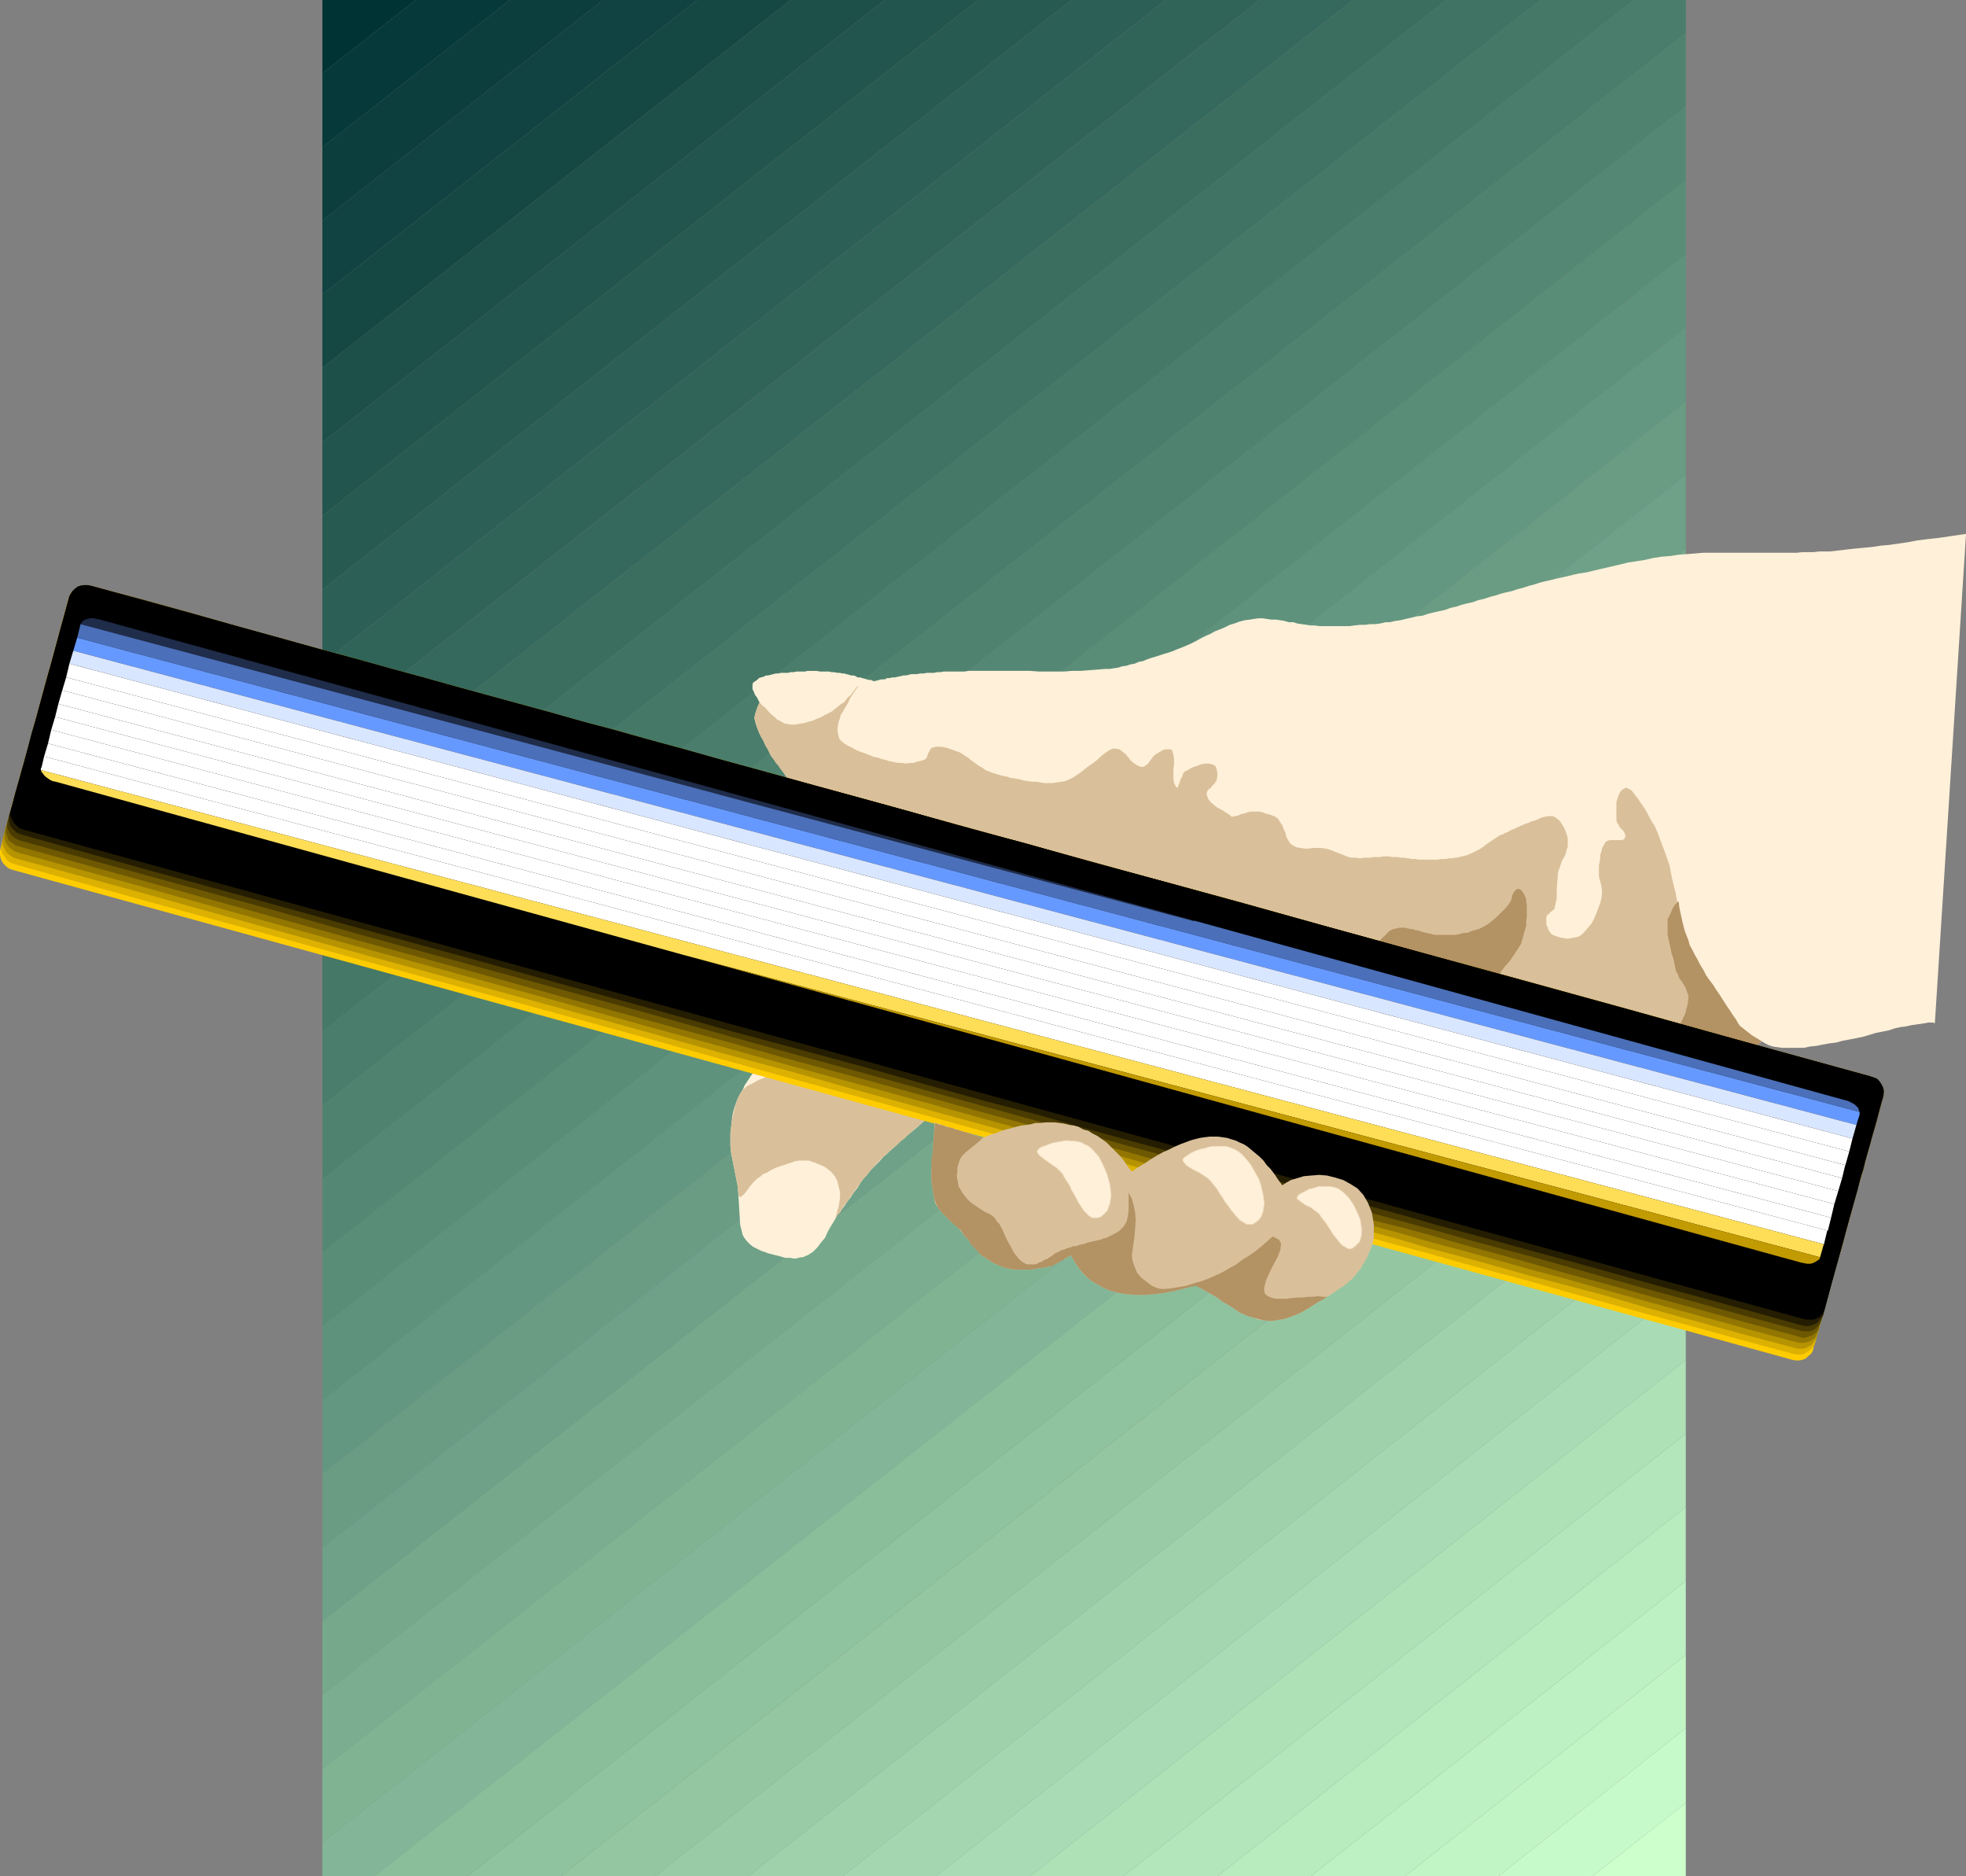 <?xml version="1.0" encoding="UTF-8" standalone="no"?>
<svg
   version="1.0"
   width="129.595mm"
   height="123.646mm"
   id="svg114"
   sodipodi:docname="Baton.wmf"
   xmlns:inkscape="http://www.inkscape.org/namespaces/inkscape"
   xmlns:sodipodi="http://sodipodi.sourceforge.net/DTD/sodipodi-0.dtd"
   xmlns="http://www.w3.org/2000/svg"
   xmlns:svg="http://www.w3.org/2000/svg">
  <rect width="100%" height="100%" fill="#808080" stroke="none"/>
  <sodipodi:namedview
     id="namedview114"
     pagecolor="#ffffff"
     bordercolor="#000000"
     borderopacity="0.25"
     inkscape:showpageshadow="2"
     inkscape:pageopacity="0.0"
     inkscape:pagecheckerboard="0"
     inkscape:deskcolor="#d1d1d1"
     inkscape:document-units="mm" />
  <defs
     id="defs1">
    <pattern
       id="WMFhbasepattern"
       patternUnits="userSpaceOnUse"
       width="6"
       height="6"
       x="0"
       y="0" />
  </defs>
  <path
     style="fill:#003333;fill-opacity:1;fill-rule:evenodd;stroke:none"
     d="M 103.585,0 H 80.315 V 18.26 L 103.585,0 Z"
     id="path1" />
  <path
     style="fill:#063939;fill-opacity:1;fill-rule:evenodd;stroke:none"
     d="m 103.585,0 h 23.432 L 80.315,36.681 V 18.26 L 103.585,0 Z"
     id="path2" />
  <path
     style="fill:#0b3e3c;fill-opacity:1;fill-rule:evenodd;stroke:none"
     d="m 126.856,0 h 23.432 L 80.315,54.941 V 36.681 L 127.017,0 v 0 z"
     id="path3" />
  <path
     style="fill:#104341;fill-opacity:1;fill-rule:evenodd;stroke:none"
     d="M 150.288,0 H 173.72 L 80.315,73.363 V 54.941 L 150.288,0 Z"
     id="path4" />
  <path
     style="fill:#154843;fill-opacity:1;fill-rule:evenodd;stroke:none"
     d="m 173.72,0 h 23.27 L 80.315,91.623 V 73.363 L 173.72,0 Z"
     id="path5" />
  <path
     style="fill:#1d5049;fill-opacity:1;fill-rule:evenodd;stroke:none"
     d="m 196.99,0 h 23.432 L 80.315,110.206 V 91.623 L 196.99,0 Z"
     id="path6" />
  <path
     style="fill:#22554e;fill-opacity:1;fill-rule:evenodd;stroke:none"
     d="m 220.422,0 h 23.27 L 80.315,128.465 V 110.206 L 220.422,0 Z"
     id="path7" />
  <path
     style="fill:#275a50;fill-opacity:1;fill-rule:evenodd;stroke:none"
     d="M 243.693,0 H 266.963 L 80.315,146.887 V 128.465 L 243.693,0 Z"
     id="path8" />
  <path
     style="fill:#2c5f55;fill-opacity:1;fill-rule:evenodd;stroke:none"
     d="m 266.963,0 h 23.432 L 80.315,165.308 V 146.887 L 266.963,0 Z"
     id="path9" />
  <path
     style="fill:#316458;fill-opacity:1;fill-rule:evenodd;stroke:none"
     d="m 290.395,0 h 23.432 L 80.315,183.568 V 165.308 L 290.395,0 Z"
     id="path10" />
  <path
     style="fill:#36695d;fill-opacity:1;fill-rule:evenodd;stroke:none"
     d="m 313.827,0 h 23.27 L 80.315,201.828 V 183.568 L 313.827,0 Z"
     id="path11" />
  <path
     style="fill:#3b6e5f;fill-opacity:1;fill-rule:evenodd;stroke:none"
     d="m 337.097,0 h 23.27 L 80.315,220.25 V 201.828 L 337.097,0 Z"
     id="path12" />
  <path
     style="fill:#407364;fill-opacity:1;fill-rule:evenodd;stroke:none"
     d="m 360.368,0 h 23.432 L 80.315,238.671 V 220.25 L 360.368,0 Z"
     id="path13" />
  <path
     style="fill:#457867;fill-opacity:1;fill-rule:evenodd;stroke:none"
     d="m 383.8,0 h 23.27 L 80.315,256.931 V 238.671 L 383.8,0 Z"
     id="path14" />
  <path
     style="fill:#4a7d6c;fill-opacity:1;fill-rule:evenodd;stroke:none"
     d="m 407.07,0 h 12.928 V 8.241 L 80.315,275.352 V 256.931 L 407.07,0 Z"
     id="path15" />
  <path
     style="fill:#50836f;fill-opacity:1;fill-rule:evenodd;stroke:none"
     d="M 419.998,8.241 V 26.501 L 80.315,293.774 V 275.352 L 419.998,8.241 Z"
     id="path16" />
  <path
     style="fill:#558874;fill-opacity:1;fill-rule:evenodd;stroke:none"
     d="M 419.998,26.501 V 44.923 L 80.315,312.034 V 293.774 L 419.998,26.501 Z"
     id="path17" />
  <path
     style="fill:#5a8d77;fill-opacity:1;fill-rule:evenodd;stroke:none"
     d="M 419.998,44.923 V 63.344 L 80.315,330.455 V 312.034 L 419.998,44.923 Z"
     id="path18" />
  <path
     style="fill:#5f927c;fill-opacity:1;fill-rule:evenodd;stroke:none"
     d="M 419.998,63.344 V 81.604 L 80.315,348.877 V 330.455 L 419.998,63.344 Z"
     id="path19" />
  <path
     style="fill:#649781;fill-opacity:1;fill-rule:evenodd;stroke:none"
     d="M 419.998,81.604 V 100.025 L 80.315,367.137 V 348.877 L 419.998,81.604 Z"
     id="path20" />
  <path
     style="fill:#699c83;fill-opacity:1;fill-rule:evenodd;stroke:none"
     d="m 419.998,100.025 v 18.26 L 80.315,385.558 V 367.137 L 419.998,100.025 Z"
     id="path21" />
  <path
     style="fill:#6ea188;fill-opacity:1;fill-rule:evenodd;stroke:none"
     d="m 419.998,118.285 v 18.421 L 80.315,403.818 V 385.558 L 419.998,118.285 Z"
     id="path22" />
  <path
     style="fill:#76a98b;fill-opacity:1;fill-rule:evenodd;stroke:none"
     d="m 419.998,136.707 v 18.26 L 80.315,422.239 V 403.818 L 419.998,136.707 Z"
     id="path23" />
  <path
     style="fill:#7bae90;fill-opacity:1;fill-rule:evenodd;stroke:none"
     d="m 419.998,154.967 v 18.583 L 80.315,440.661 V 422.239 L 419.998,154.967 Z"
     id="path24" />
  <path
     style="fill:#80b392;fill-opacity:1;fill-rule:evenodd;stroke:none"
     d="M 419.998,173.388 V 191.81 L 80.315,458.921 V 440.661 L 419.998,173.55 v 0 z"
     id="path25" />
  <path
     style="fill:#83b698;fill-opacity:1;fill-rule:evenodd;stroke:none"
     d="m 419.998,191.81 v 18.421 L 93.243,467.324 H 80.315 v -8.403 L 419.998,191.81 Z"
     id="path26" />
  <path
     style="fill:#8abd9a;fill-opacity:1;fill-rule:evenodd;stroke:none"
     d="m 419.998,210.231 v 18.26 L 116.513,467.324 H 93.243 L 419.998,210.231 Z"
     id="path27" />
  <path
     style="fill:#8fc29f;fill-opacity:1;fill-rule:evenodd;stroke:none"
     d="m 419.998,228.491 v 18.421 L 139.784,467.324 H 116.513 L 419.998,228.491 Z"
     id="path28" />
  <path
     style="fill:#94c7a1;fill-opacity:1;fill-rule:evenodd;stroke:none"
     d="m 419.998,246.912 v 18.421 L 163.216,467.324 H 139.784 L 419.998,246.912 Z"
     id="path29" />
  <path
     style="fill:#99cca6;fill-opacity:1;fill-rule:evenodd;stroke:none"
     d="m 419.998,265.172 v 18.421 L 186.486,467.324 H 163.216 L 419.998,265.334 v 0 z"
     id="path30" />
  <path
     style="fill:#9fd2aa;fill-opacity:1;fill-rule:evenodd;stroke:none"
     d="m 419.998,283.594 v 18.421 L 209.918,467.324 H 186.486 L 419.998,283.594 Z"
     id="path31" />
  <path
     style="fill:#a4d7af;fill-opacity:1;fill-rule:evenodd;stroke:none"
     d="M 419.998,302.015 V 320.275 L 233.189,467.324 H 209.918 L 419.998,302.015 Z"
     id="path32" />
  <path
     style="fill:#a9dcb4;fill-opacity:1;fill-rule:evenodd;stroke:none"
     d="m 419.998,320.275 v 18.421 L 256.621,467.324 H 233.189 L 419.998,320.275 Z"
     id="path33" />
  <path
     style="fill:#aee1b6;fill-opacity:1;fill-rule:evenodd;stroke:none"
     d="m 419.998,338.696 v 18.421 L 279.891,467.324 h -23.27 l 163.377,-128.627 z"
     id="path34" />
  <path
     style="fill:#b3e6bb;fill-opacity:1;fill-rule:evenodd;stroke:none"
     d="m 419.998,357.118 v 18.26 L 303.323,467.324 H 279.891 L 419.998,357.118 Z"
     id="path35" />
  <path
     style="fill:#b8ebbe;fill-opacity:1;fill-rule:evenodd;stroke:none"
     d="m 419.998,375.378 v 18.421 l -93.405,73.524 h -23.27 l 116.675,-91.946 z"
     id="path36" />
  <path
     style="fill:#bdf0c3;fill-opacity:1;fill-rule:evenodd;stroke:none"
     d="m 419.998,393.799 v 18.421 l -69.973,55.103 h -23.432 l 93.405,-73.524 z"
     id="path37" />
  <path
     style="fill:#c2f5c5;fill-opacity:1;fill-rule:evenodd;stroke:none"
     d="m 419.998,412.221 v 18.26 l -46.702,36.843 H 350.025 l 69.973,-55.103 z"
     id="path38" />
  <path
     style="fill:#c7faca;fill-opacity:1;fill-rule:evenodd;stroke:none"
     d="m 419.998,430.481 v 18.583 l -23.27,18.26 h -23.432 l 46.702,-36.843 z"
     id="path39" />
  <path
     style="fill:#ccffcc;fill-opacity:1;fill-rule:evenodd;stroke:none"
     d="m 419.998,448.902 v 18.421 h -23.27 l 23.27,-18.26 v 0 z"
     id="path40" />
  <path
     style="fill:#fff0d9;fill-opacity:1;fill-rule:evenodd;stroke:none"
     d="m 206.363,234.308 3.717,0.646 3.555,0.646 3.717,0.808 3.717,0.646 3.717,0.808 3.717,0.646 3.717,0.646 3.717,0.646 3.555,0.646 3.717,0.808 3.717,0.646 3.717,0.646 3.717,0.808 3.717,0.646 3.555,0.646 3.717,0.646 3.717,0.646 3.717,0.808 3.717,0.646 3.717,0.646 3.555,0.646 3.717,0.646 3.717,0.808 3.717,0.646 3.717,0.646 3.717,0.646 3.717,0.808 3.555,0.646 3.717,0.646 3.717,0.808 3.717,0.646 3.717,0.646 -0.97,1.778 -0.97,1.778 -0.808,1.616 -0.808,1.778 -0.97,1.616 -0.97,1.778 -0.808,1.778 -0.97,1.778 -0.97,1.616 -0.808,1.778 -0.97,1.616 -0.808,1.778 -0.97,1.778 -0.808,1.778 -0.97,1.616 -0.808,1.778 -2.586,-0.162 -2.424,-0.162 -2.424,-0.162 -2.424,-0.323 -2.424,-0.162 h -2.586 l -2.424,-0.323 -2.424,-0.162 -2.424,-0.162 -2.586,-0.162 -2.424,-0.162 -2.424,-0.162 -2.424,-0.162 -2.424,-0.323 h -2.586 l -2.424,-0.323 -2.424,-0.162 -2.424,-0.162 -2.586,-0.162 -2.424,-0.162 -2.424,-0.162 -2.424,-0.162 -2.424,-0.162 -2.424,-0.323 h -2.586 l -2.424,-0.323 -2.424,-0.162 -2.424,-0.162 -2.424,-0.162 -2.586,-0.162 -2.424,-0.162 -2.424,-0.162 -0.97,0.808 -0.808,0.646 -0.808,0.808 -0.97,0.808 -0.808,0.646 -0.97,0.808 -0.808,0.808 -0.97,0.646 -0.808,0.808 -0.808,0.808 -0.97,0.808 -0.808,0.808 -0.808,0.646 -0.808,0.97 -0.808,0.808 -0.808,0.808 -0.646,0.646 -0.646,0.808 -0.485,0.646 -0.646,0.646 -0.646,0.808 -0.485,0.808 -0.485,0.808 -0.646,0.808 -0.485,0.646 -0.485,0.808 -0.646,0.808 -0.485,0.646 -0.485,0.808 -0.646,0.808 -0.485,0.808 -0.646,0.646 -0.808,1.454 -0.808,1.293 -0.808,1.454 -0.646,1.454 -0.97,1.131 -0.97,1.293 -1.131,1.131 -1.293,0.808 -0.485,0.162 -0.646,0.323 h -0.485 l -0.646,0.162 -0.646,0.162 h -0.646 l -0.646,-0.162 h -0.646 -0.646 l -0.646,-0.162 -0.485,-0.162 -0.646,-0.162 -0.646,-0.162 -0.646,-0.162 -0.646,-0.162 -0.646,-0.162 -0.808,-0.323 -0.97,-0.323 -0.97,-0.485 -0.97,-0.485 -0.808,-0.646 -0.646,-0.646 -0.646,-0.808 -0.485,-0.808 -0.646,-2.585 -0.162,-2.747 -0.162,-2.747 -0.162,-2.585 -0.162,-1.778 -0.323,-1.616 -0.323,-1.616 -0.323,-1.616 -0.323,-1.616 -0.323,-1.616 -0.162,-1.778 v -1.616 -1.454 l 0.162,-1.454 0.162,-1.454 0.162,-1.454 0.323,-1.454 0.485,-1.454 0.485,-1.293 0.646,-1.293 0.646,-0.97 0.485,-1.131 0.646,-0.97 0.646,-0.97 0.646,-0.97 0.646,-0.808 0.808,-0.97 0.646,-0.808 0.808,-0.97 0.808,-0.808 0.646,-0.97 0.808,-0.808 0.808,-0.808 0.646,-0.97 0.808,-0.808 0.646,-0.97 0.485,-0.646 0.646,-0.646 0.646,-0.646 0.485,-0.646 0.646,-0.646 0.646,-0.646 0.485,-0.646 0.646,-0.808 0.646,-0.646 0.485,-0.646 0.646,-0.646 0.485,-0.646 0.485,-0.808 0.485,-0.646 0.485,-0.646 0.323,-0.97 0.646,-1.454 0.323,-1.454 0.323,-1.616 0.162,-1.616 0.162,-1.616 0.162,-1.616 0.162,-1.616 0.162,-1.454 z"
     id="path41" />
  <path
     style="fill:#6e5a3e;fill-opacity:1;fill-rule:evenodd;stroke:none"
     d="m 273.588,281.17 1.131,0.162 h 1.131 l 1.131,0.162 h 1.131 l 1.131,0.162 1.131,0.162 h 1.131 l 1.131,0.162 h 1.131 1.131 l 1.131,0.162 1.131,0.162 h 1.293 1.131 l 1.131,0.162 h 1.131 l 1.131,0.162 1.131,0.162 h 1.131 l 1.131,0.162 h 1.131 1.131 l 1.131,0.162 1.131,0.162 1.131,0.162 h 1.131 1.293 l 0.97,0.162 h 1.131 l 1.293,0.162 h 0.97 l 1.293,0.162 0.808,-1.778 0.97,-1.616 0.808,-1.778 0.97,-1.778 0.808,-1.778 0.97,-1.616 0.808,-1.778 0.97,-1.616 0.97,-1.778 0.808,-1.778 0.97,-1.778 0.97,-1.616 0.808,-1.778 0.808,-1.616 0.97,-1.778 0.97,-1.778 -1.616,-0.162 -1.616,-0.485 -1.616,-0.162 -1.616,-0.323 -1.454,-0.323 -1.616,-0.323 -1.454,-0.162 -1.454,-0.323 -1.454,-0.323 -1.616,-0.323 -1.454,-0.162 -1.454,-0.323 -1.454,-0.323 -1.293,-0.323 -1.454,-0.162 -1.454,-0.323 -1.454,-0.162 -1.293,-0.323 -1.454,-0.323 -1.293,-0.162 -1.454,-0.323 -1.293,-0.323 -1.454,-0.162 -1.293,-0.323 -1.293,-0.323 -1.293,-0.162 -1.293,-0.323 -1.454,-0.162 -1.293,-0.323 -1.293,-0.162 -1.293,-0.323 -1.293,-0.162 -5.333,33.611 v 0 z"
     id="path42" />
  <path
     style="fill:#715d41;fill-opacity:1;fill-rule:evenodd;stroke:none"
     d="m 273.588,281.17 -0.323,0.162 -0.162,-0.162 h -0.485 -0.162 l 5.494,-33.773 h 0.162 l 0.323,0.162 h 0.162 l 0.323,0.162 -5.333,33.611 v 0 z"
     id="path43" />
  <path
     style="fill:#735f43;fill-opacity:1;fill-rule:evenodd;stroke:none"
     d="m 272.457,281.17 h -0.323 -0.323 -0.323 l -0.162,-0.162 5.333,-33.773 h 0.323 0.323 l 0.323,0.162 h 0.323 z"
     id="path44" />
  <path
     style="fill:#766246;fill-opacity:1;fill-rule:evenodd;stroke:none"
     d="m 271.326,281.008 h -0.323 -0.323 -0.323 -0.162 l 5.494,-33.934 h 0.162 0.323 l 0.323,0.162 h 0.162 l -5.333,33.773 z"
     id="path45" />
  <path
     style="fill:#786448;fill-opacity:1;fill-rule:evenodd;stroke:none"
     d="m 270.195,281.008 h -0.323 -0.323 -0.323 -0.162 l 5.494,-34.257 h 0.162 l 0.323,0.162 h 0.323 l 0.323,0.162 -5.494,33.934 z"
     id="path46" />
  <path
     style="fill:#7b674b;fill-opacity:1;fill-rule:evenodd;stroke:none"
     d="m 269.064,281.008 h -0.323 l -0.323,-0.162 h -0.323 -0.323 l 5.656,-34.257 h 0.323 l 0.162,0.162 h 0.323 0.323 z"
     id="path47" />
  <path
     style="fill:#806a4d;fill-opacity:1;fill-rule:evenodd;stroke:none"
     d="m 267.771,280.847 h -0.162 l -0.323,-0.162 h -0.323 -0.323 l 5.494,-34.419 h 0.485 l 0.162,0.162 0.323,0.162 h 0.323 l -5.656,34.257 z"
     id="path48" />
  <path
     style="fill:#836d50;fill-opacity:1;fill-rule:evenodd;stroke:none"
     d="m 266.64,280.685 h -0.162 -0.323 -0.323 -0.162 l 5.494,-34.581 h 0.323 l 0.162,0.162 h 0.323 0.162 z"
     id="path49" />
  <path
     style="fill:#836f50;fill-opacity:1;fill-rule:evenodd;stroke:none"
     d="m 265.67,280.523 -0.323,0.162 h -0.323 -0.323 -0.323 l 5.656,-34.742 h 0.323 l 0.323,0.162 h 0.323 0.162 L 265.67,280.685 v 0 z"
     id="path50" />
  <path
     style="fill:#887255;fill-opacity:1;fill-rule:evenodd;stroke:none"
     d="m 264.377,280.523 h -0.162 -0.323 -0.323 -0.323 l 5.656,-34.904 0.323,0.162 h 0.323 0.162 l 0.323,0.162 -5.656,34.742 v 0 z"
     id="path51" />
  <path
     style="fill:#8a7655;fill-opacity:1;fill-rule:evenodd;stroke:none"
     d="m 263.246,280.523 h -0.323 -0.162 -0.323 -0.323 l 5.656,-35.065 0.323,0.162 h 0.323 0.323 0.162 z"
     id="path52" />
  <path
     style="fill:#8d7758;fill-opacity:1;fill-rule:evenodd;stroke:none"
     d="m 262.115,280.523 -0.323,-0.162 h -0.162 -0.323 -0.323 l 5.656,-35.065 h 0.323 0.323 l 0.323,0.162 h 0.162 z"
     id="path53" />
  <path
     style="fill:#8f7b5a;fill-opacity:1;fill-rule:evenodd;stroke:none"
     d="m 260.984,280.362 -0.323,-0.162 h -0.162 -0.323 -0.323 l 5.656,-35.227 0.323,0.162 h 0.323 l 0.162,0.162 h 0.323 l -5.656,35.065 z"
     id="path54" />
  <path
     style="fill:#927e5d;fill-opacity:1;fill-rule:evenodd;stroke:none"
     d="m 259.853,280.2 h -0.323 -0.162 -0.323 -0.323 l 5.656,-35.389 0.323,0.162 h 0.323 0.323 0.162 z"
     id="path55" />
  <path
     style="fill:#94805f;fill-opacity:1;fill-rule:evenodd;stroke:none"
     d="m 258.721,280.2 h -0.323 -0.162 -0.323 l -0.323,-0.162 5.656,-35.389 h 0.485 0.162 l 0.323,0.162 h 0.162 l -5.656,35.389 z"
     id="path56" />
  <path
     style="fill:#978362;fill-opacity:1;fill-rule:evenodd;stroke:none"
     d="m 257.59,280.039 h -0.323 -0.162 -0.323 -0.323 l 5.656,-35.712 0.323,0.162 h 0.323 0.323 l 0.162,0.162 z"
     id="path57" />
  <path
     style="fill:#998364;fill-opacity:1;fill-rule:evenodd;stroke:none"
     d="m 256.459,280.039 h -0.323 -0.323 -0.162 -0.323 l 5.656,-35.873 0.323,0.162 h 0.323 0.323 0.162 l -5.656,35.712 z"
     id="path58" />
  <path
     style="fill:#9c8867;fill-opacity:1;fill-rule:evenodd;stroke:none"
     d="m 255.328,279.877 -0.323,0.162 -0.162,-0.162 h -0.323 -0.323 l 5.818,-35.873 h 0.162 0.323 l 0.323,0.162 h 0.162 l -5.656,35.873 v 0 z"
     id="path59" />
  <path
     style="fill:#9f8b6a;fill-opacity:1;fill-rule:evenodd;stroke:none"
     d="m 254.197,279.877 h -0.323 l -0.323,-0.162 h -0.323 -0.162 l 5.818,-35.873 h 0.162 0.323 l 0.323,0.162 h 0.323 z"
     id="path60" />
  <path
     style="fill:#a48e6c;fill-opacity:1;fill-rule:evenodd;stroke:none"
     d="m 253.065,279.715 h -0.323 -0.323 -0.323 -0.323 l 5.979,-36.197 0.162,0.162 h 0.323 0.323 l 0.323,0.162 z"
     id="path61" />
  <path
     style="fill:#a4906f;fill-opacity:1;fill-rule:evenodd;stroke:none"
     d="m 251.773,279.554 -0.162,0.162 -0.323,-0.162 h -0.162 -0.485 l 5.979,-36.197 h 0.323 0.323 l 0.162,0.162 h 0.323 l -5.979,36.197 v 0 z"
     id="path62" />
  <path
     style="fill:#a99371;fill-opacity:1;fill-rule:evenodd;stroke:none"
     d="m 250.641,279.554 h -0.162 -0.323 -0.323 -0.323 l 5.979,-36.358 h 0.323 l 0.323,0.162 h 0.162 0.323 z"
     id="path63" />
  <path
     style="fill:#ab9571;fill-opacity:1;fill-rule:evenodd;stroke:none"
     d="m 249.51,279.554 h -0.162 -0.323 -0.323 -0.323 l 5.979,-36.681 h 0.323 0.323 l 0.323,0.162 0.162,0.162 z"
     id="path64" />
  <path
     style="fill:#ae9876;fill-opacity:1;fill-rule:evenodd;stroke:none"
     d="m 248.379,279.392 h -0.162 -0.323 -0.323 -0.323 l 5.979,-36.681 h 0.323 0.323 l 0.162,0.162 h 0.323 l -5.979,36.681 v 0 z"
     id="path65" />
  <path
     style="fill:#b09a76;fill-opacity:1;fill-rule:evenodd;stroke:none"
     d="m 247.248,279.392 -0.323,-0.162 h -0.162 -0.323 -0.323 l 5.979,-36.843 0.323,0.162 h 0.323 0.323 l 0.162,0.162 z"
     id="path66" />
  <path
     style="fill:#b39d79;fill-opacity:1;fill-rule:evenodd;stroke:none"
     d="m 246.117,279.231 h -0.323 -0.162 -0.323 -0.323 l 5.979,-37.005 h 0.323 l 0.323,0.162 h 0.162 0.323 z"
     id="path67" />
  <path
     style="fill:#b6a07c;fill-opacity:1;fill-rule:evenodd;stroke:none"
     d="m 244.985,279.231 -0.323,-0.162 h -0.162 -0.323 -0.323 l 5.979,-37.005 h 0.323 l 0.323,0.162 h 0.162 0.323 l -5.979,37.005 z"
     id="path68" />
  <path
     style="fill:#b8a27e;fill-opacity:1;fill-rule:evenodd;stroke:none"
     d="m 243.854,279.069 h -0.323 -0.162 -0.323 -0.323 l 5.979,-37.166 h 0.323 0.323 0.323 l 0.162,0.162 -5.979,37.005 z"
     id="path69" />
  <path
     style="fill:#bba581;fill-opacity:1;fill-rule:evenodd;stroke:none"
     d="m 242.723,279.069 h -0.323 -0.162 -0.323 l -0.323,-0.162 6.141,-37.328 0.162,0.162 h 0.323 0.162 l 0.323,0.162 -5.979,37.166 z"
     id="path70" />
  <path
     style="fill:#bda783;fill-opacity:1;fill-rule:evenodd;stroke:none"
     d="m 241.592,278.907 h -0.323 -0.323 -0.162 -0.323 l 6.141,-37.489 h 0.162 l 0.323,0.162 h 0.323 0.323 z"
     id="path71" />
  <path
     style="fill:#c0aa86;fill-opacity:1;fill-rule:evenodd;stroke:none"
     d="m 240.461,278.907 h -0.323 l -0.323,-0.162 h -0.162 -0.323 l 6.141,-37.489 h 0.162 0.323 0.323 l 0.323,0.162 -6.141,37.489 z"
     id="path72" />
  <path
     style="fill:#c5ac88;fill-opacity:1;fill-rule:evenodd;stroke:none"
     d="m 239.329,278.746 h -0.323 -0.323 -0.162 l -0.485,-0.162 6.302,-37.651 0.162,0.162 h 0.485 l 0.162,0.162 h 0.323 l -6.141,37.489 z"
     id="path73" />
  <path
     style="fill:#c5af8b;fill-opacity:1;fill-rule:evenodd;stroke:none"
     d="m 238.037,278.584 h -0.162 -0.323 -0.162 -0.323 l 6.141,-37.812 h 0.323 l 0.323,0.162 h 0.162 0.323 z"
     id="path74" />
  <path
     style="fill:#cab18d;fill-opacity:1;fill-rule:evenodd;stroke:none"
     d="m 237.067,278.584 h -0.323 -0.323 -0.323 -0.162 l 6.141,-37.974 h 0.323 0.323 l 0.323,0.162 h 0.162 l -6.141,37.812 z"
     id="path75" />
  <path
     style="fill:#ccb38f;fill-opacity:1;fill-rule:evenodd;stroke:none"
     d="m 235.936,278.584 h -0.323 -0.323 -0.323 -0.323 l 6.302,-38.297 h 0.323 l 0.323,0.162 h 0.323 l 0.162,0.162 -6.141,37.974 z"
     id="path76" />
  <path
     style="fill:#cfb692;fill-opacity:1;fill-rule:evenodd;stroke:none"
     d="m 234.643,278.423 h -0.162 -0.323 -0.323 -0.323 l 6.302,-38.297 h 0.323 l 0.323,0.162 h 0.323 0.162 l -6.302,38.297 v 0 z"
     id="path77" />
  <path
     style="fill:#d2b993;fill-opacity:1;fill-rule:evenodd;stroke:none"
     d="m 233.512,278.423 -0.162,-0.162 h -0.323 -0.323 -0.323 l 6.302,-38.459 0.323,0.162 h 0.323 l 0.162,0.162 h 0.323 z"
     id="path78" />
  <path
     style="fill:#d4bb97;fill-opacity:1;fill-rule:evenodd;stroke:none"
     d="m 232.381,278.261 h -0.162 -0.323 -0.162 -0.323 -0.162 v 0 l 6.302,-38.62 0.323,0.162 h 0.162 0.323 0.323 z"
     id="path79" />
  <path
     style="fill:#d7be98;fill-opacity:1;fill-rule:evenodd;stroke:none"
     d="m 231.249,278.261 -0.323,0.323 -0.323,0.323 -0.323,0.323 -0.323,0.323 6.464,-40.075 0.323,0.162 h 0.162 0.323 0.323 l -6.302,38.62 z"
     id="path80" />
  <path
     style="fill:#d9c09a;fill-opacity:1;fill-rule:evenodd;stroke:none"
     d="m 229.957,279.554 -0.808,0.646 -0.808,0.646 -0.808,0.646 -0.808,0.808 -0.808,0.646 -0.646,0.646 -0.808,0.646 -0.808,0.808 -0.808,0.646 -0.808,0.646 -0.646,0.646 -0.97,0.808 -0.646,0.646 -0.646,0.646 -0.808,0.808 -0.646,0.808 -0.646,0.646 -0.646,0.808 -0.485,0.646 -0.646,0.646 -0.646,0.808 -0.485,0.808 -0.646,0.808 -0.485,0.646 -0.485,0.808 -0.646,0.808 -0.485,0.808 -0.485,0.646 -0.646,0.808 -0.485,0.808 -0.485,0.808 -0.646,0.646 -0.323,0.485 h -0.162 l 0.162,-0.323 0.162,-0.485 0.162,-0.808 0.323,-0.97 0.162,-1.131 0.162,-1.131 v -1.293 l -0.323,-1.454 -0.323,-1.293 -0.646,-1.293 -0.97,-1.131 -1.454,-1.131 -1.778,-0.808 -2.262,-0.808 h -0.808 -0.808 -0.808 l -1.131,0.162 -0.808,0.323 -0.97,0.323 -0.97,0.323 -0.97,0.323 -0.97,0.323 -0.97,0.485 -0.808,0.485 -0.646,0.323 -0.808,0.323 -0.485,0.485 -0.485,0.323 -0.485,0.323 -0.97,0.97 -0.808,0.97 -0.808,1.131 -0.646,0.808 -0.646,0.485 -0.323,0.323 -0.323,-0.485 -0.162,-0.808 -0.162,-1.778 -0.323,-1.616 -0.323,-1.616 -0.323,-1.616 -0.323,-1.616 -0.323,-1.778 -0.162,-1.616 v -1.616 -1.454 l 0.162,-1.454 0.162,-1.454 0.323,-1.454 0.323,-1.454 0.323,-1.454 0.485,-1.293 0.646,-1.293 0.646,-0.97 1.131,-0.97 1.293,-0.646 1.454,-0.808 1.616,-0.646 1.939,-0.646 1.939,-0.485 1.939,-0.646 2.101,-0.485 1.939,-0.485 1.778,-0.485 1.778,-0.646 1.616,-0.646 1.454,-0.646 1.131,-0.808 0.808,-0.808 0.485,-0.646 0.646,-0.646 0.485,-0.646 0.646,-0.808 0.646,-0.646 0.646,-0.485 0.485,-0.646 0.646,-0.646 0.646,-0.808 0.646,-0.646 0.485,-0.646 0.646,-0.646 0.485,-0.808 0.485,-0.646 0.323,-0.808 0.323,-0.646 0.808,-1.616 0.485,-1.616 0.646,-1.778 0.485,-1.939 0.485,-1.939 0.485,-1.778 0.323,-1.778 0.485,-1.616 0.808,0.162 0.97,0.162 0.97,0.162 0.808,0.162 1.131,0.162 0.808,0.323 0.97,0.162 0.97,0.162 0.808,0.162 0.808,0.162 0.97,0.162 0.97,0.162 0.808,0.162 0.97,0.162 0.808,0.162 0.97,0.162 z"
     id="path81" />
  <path
     style="fill:#fff0d9;fill-opacity:1;fill-rule:evenodd;stroke:none"
     d="m 482.052,254.83 7.757,-121.84 -3.394,0.485 -3.232,0.485 -2.909,0.323 -2.586,0.323 -2.586,0.485 -2.262,0.323 -2.262,0.323 -1.939,0.162 -2.101,0.323 -1.616,0.162 -1.778,0.162 -1.616,0.162 -1.454,0.162 -1.293,0.162 -1.454,0.162 -1.454,0.162 h -1.293 -1.293 l -1.454,0.162 h -1.293 -1.454 l -1.454,0.162 h -1.616 -1.616 -1.616 -1.939 -1.939 -2.101 -2.424 -2.424 -2.586 -2.909 -2.101 l -1.939,0.162 -2.101,0.162 -2.101,0.162 -2.101,0.323 -2.101,0.162 -2.101,0.323 -2.101,0.485 -2.101,0.323 -2.101,0.323 -1.939,0.485 -2.101,0.485 -2.101,0.485 -2.101,0.485 -1.939,0.485 -2.101,0.323 -1.454,0.323 -1.293,0.323 -1.454,0.323 -1.454,0.323 -1.293,0.323 -1.454,0.323 -1.293,0.323 -1.454,0.485 -1.293,0.323 -1.454,0.485 -1.293,0.323 -1.454,0.485 -1.454,0.323 -1.293,0.323 -1.454,0.485 -1.293,0.323 -1.454,0.485 -1.454,0.323 -1.293,0.485 -1.454,0.323 -1.293,0.323 -1.454,0.485 -1.454,0.323 -1.293,0.485 -1.454,0.323 -1.454,0.323 -1.293,0.323 -1.454,0.485 -1.454,0.162 -1.293,0.323 -1.454,0.323 -1.293,0.323 -1.293,0.162 -1.293,0.323 h -1.131 l -1.293,0.323 -1.293,0.162 h -1.293 l -1.131,0.162 h -1.293 l -1.454,0.162 -1.131,0.162 h -1.293 -1.293 -1.293 -1.293 -1.131 -1.293 l -1.131,-0.162 h -0.97 l -1.131,-0.162 -1.131,-0.162 -1.131,-0.162 -0.97,-0.323 h -1.131 l -1.131,-0.323 -0.97,-0.162 -1.131,-0.162 h -1.131 l -1.131,-0.162 -0.97,-0.162 h -1.131 l -1.131,0.162 -0.97,0.162 -1.293,0.162 -1.293,0.323 -1.293,0.485 -1.131,0.323 -1.293,0.646 -1.131,0.485 -1.293,0.485 -1.131,0.646 -1.131,0.485 -1.293,0.646 -1.131,0.646 -1.293,0.646 -1.131,0.485 -1.131,0.485 -1.293,0.485 -1.131,0.485 -0.97,0.323 -1.131,0.323 -0.97,0.323 -0.97,0.323 -1.131,0.323 -0.97,0.323 -1.131,0.485 -0.97,0.162 -1.131,0.485 -0.97,0.162 -0.97,0.323 -1.131,0.162 -0.97,0.323 -1.131,0.162 -0.97,0.162 h -1.131 l -1.939,0.162 -2.101,0.162 -2.101,0.162 h -2.101 l -2.101,0.162 h -2.101 -2.101 -2.101 l -2.101,-0.162 h -2.101 -2.101 -2.101 -1.939 -2.262 -2.101 -2.101 -0.646 l -0.97,0.162 h -0.808 -0.808 -0.808 -0.97 -0.808 -0.97 l -0.808,0.162 h -0.808 l -0.808,0.162 h -0.808 -0.97 l -0.808,0.162 h -0.808 l -0.97,0.162 h -0.646 -0.646 l -0.646,0.162 -0.646,0.162 h -0.646 l -0.646,0.162 -0.808,0.162 -0.646,0.162 h -0.646 l -0.646,0.162 h -0.646 l -0.646,0.323 h -0.808 l -0.646,0.162 -0.646,0.162 -0.646,0.162 -0.646,-0.323 h -0.485 l -0.646,-0.162 -0.485,-0.162 -0.646,-0.162 -0.485,-0.162 h -0.646 l -0.485,-0.323 -0.485,-0.162 h -0.646 l -0.485,-0.162 -0.646,-0.162 -0.485,-0.162 h -0.646 l -0.485,-0.162 h -0.646 l -0.808,-0.162 h -0.646 l -0.646,-0.162 h -0.808 -0.646 -0.808 l -0.808,-0.162 h -0.646 -0.808 -0.808 l -0.646,0.162 h -0.808 -0.646 -0.646 l -0.808,0.162 h -0.646 l -0.646,0.162 h -0.646 -0.646 -0.485 l -0.646,0.162 h -0.646 l -0.646,0.162 -0.646,0.162 -0.646,0.162 h -0.485 l -0.646,0.323 -0.646,0.162 -0.485,0.162 -0.485,0.485 -0.485,0.323 -0.485,0.323 -0.162,0.485 v 0.646 0.485 l 0.323,0.646 0.323,0.808 0.485,0.646 0.323,0.646 0.323,0.646 -0.485,0.97 -0.323,0.97 -0.323,0.97 -0.162,0.97 0.323,1.293 0.323,0.97 0.485,1.293 0.485,0.97 0.646,1.131 0.485,1.131 0.646,0.97 0.485,1.131 0.485,0.808 0.646,0.646 0.485,0.808 0.485,0.646 0.646,0.808 0.485,0.646 0.485,0.808 0.485,0.646 1.939,0.485 2.101,0.323 1.939,0.485 2.101,0.323 1.939,0.485 1.939,0.323 1.939,0.485 2.101,0.323 1.939,0.323 1.939,0.485 2.101,0.485 1.939,0.323 1.939,0.323 1.939,0.485 2.101,0.323 1.939,0.485 2.101,0.485 1.939,0.323 1.939,0.323 1.939,0.323 2.101,0.485 1.939,0.485 1.939,0.323 2.101,0.485 1.939,0.323 1.939,0.323 1.939,0.485 2.101,0.323 1.939,0.485 1.939,0.323 2.101,0.485 1.939,0.323 0.808,-0.323 0.808,-0.323 0.97,-0.162 0.808,-0.485 0.808,-0.162 0.808,-0.323 0.97,-0.323 0.808,-0.323 1.616,0.323 1.293,0.162 1.616,0.162 1.454,0.323 1.454,0.162 1.616,0.323 1.454,0.162 1.454,0.323 1.454,0.323 1.616,0.162 1.454,0.323 1.454,0.162 1.454,0.162 1.454,0.323 1.616,0.162 1.454,0.323 -0.162,1.454 -0.323,1.778 -0.323,1.616 -0.323,1.616 -0.162,1.616 v 1.616 l 0.323,1.293 0.808,1.293 2.262,2.585 2.424,2.585 2.262,2.747 2.424,2.585 2.424,2.585 2.424,2.585 2.262,2.585 2.424,2.585 2.424,2.424 2.424,2.747 2.424,2.424 2.586,2.585 2.424,2.424 2.586,2.585 2.424,2.424 2.424,2.424 2.586,2.585 2.586,2.424 2.424,2.424 2.586,2.424 2.586,2.424 2.586,2.585 2.586,2.262 2.586,2.424 2.586,2.424 2.586,2.424 2.586,2.262 2.747,2.424 2.586,2.262 2.586,2.424 2.747,2.262 2.586,2.424 0.485,0.323 0.485,0.162 0.646,0.323 0.808,0.162 0.485,0.162 h 0.808 0.646 l 0.646,-0.162 h 0.808 l 0.646,-0.162 0.646,-0.162 0.646,-0.162 0.808,-0.162 0.808,-0.162 0.485,-0.162 0.646,-0.162 1.131,-0.323 1.131,-0.323 0.97,-0.323 1.131,-0.323 0.97,-0.323 1.131,-0.323 1.131,-0.485 1.131,-0.485 0.97,-0.323 1.131,-0.485 0.97,-0.485 1.131,-0.485 0.97,-0.485 1.131,-0.485 0.97,-0.485 0.97,-0.646 1.131,-0.485 0.97,-0.646 0.97,-0.646 1.131,-0.646 0.97,-0.646 0.97,-0.808 0.97,-0.646 1.131,-0.808 0.97,-0.646 0.97,-0.808 0.97,-0.646 0.808,-0.97 1.131,-0.646 0.97,-0.808 0.808,-0.808 0.97,-0.808 1.616,-1.293 1.616,-1.131 1.616,-1.454 1.454,-1.293 1.616,-1.293 1.616,-1.454 1.454,-1.293 1.778,-1.454 1.454,-1.293 1.616,-1.454 1.454,-1.454 1.616,-1.293 1.616,-1.454 1.454,-1.293 1.616,-1.454 1.616,-1.293 0.808,0.485 0.97,0.485 0.97,0.323 1.131,0.162 1.131,0.162 h 1.293 1.293 1.454 1.454 l 1.454,-0.323 1.616,-0.162 1.616,-0.323 1.778,-0.323 1.454,-0.162 1.778,-0.485 1.778,-0.323 1.616,-0.323 1.616,-0.323 1.616,-0.485 1.616,-0.485 1.616,-0.323 1.616,-0.323 1.454,-0.485 1.454,-0.323 1.293,-0.162 1.454,-0.323 1.131,-0.162 1.131,-0.162 1.131,-0.162 0.808,-0.162 h 0.97 l 0.646,0.162 z"
     id="path82" />
  <path
     style="fill:#d9c09a;fill-opacity:1;fill-rule:evenodd;stroke:none"
     d="m 438.743,259.355 -1.454,1.454 -1.616,1.293 -1.616,1.454 -1.454,1.293 -1.616,1.454 -1.454,1.293 -1.616,1.454 -1.616,1.293 -1.616,1.454 -1.616,1.293 -1.454,1.454 -1.616,1.293 -1.454,1.293 -1.616,1.454 -1.616,1.293 -1.616,1.293 -0.97,0.808 -0.97,0.646 -0.97,0.808 -0.97,0.808 -0.97,0.808 -0.97,0.646 -0.97,0.808 -0.97,0.646 -0.97,0.808 -0.97,0.646 -0.97,0.808 -0.97,0.646 -1.131,0.646 -0.97,0.646 -1.131,0.646 -0.97,0.646 -1.131,0.485 -0.97,0.485 -0.97,0.646 -0.97,0.323 -1.131,0.485 -0.97,0.485 -1.131,0.485 -1.131,0.485 -0.97,0.485 -1.131,0.323 -1.131,0.323 -0.97,0.323 -1.131,0.485 -1.131,0.323 -0.97,0.162 -1.131,0.485 h -0.646 l -0.646,0.162 -0.808,0.162 -0.646,0.162 -0.646,0.162 -0.808,0.162 -0.646,0.162 h -0.646 l -0.646,0.162 h -0.808 -0.646 l -0.646,-0.162 h -0.646 l -0.646,-0.323 -0.485,-0.323 -0.485,-0.323 -2.747,-2.262 -2.586,-2.262 -2.747,-2.262 -2.586,-2.101 -2.747,-2.101 -2.747,-2.101 -2.747,-2.101 -2.747,-2.101 -2.747,-1.939 -2.586,-2.101 -2.747,-1.939 -2.747,-2.101 -2.747,-1.939 -2.747,-1.939 -2.747,-2.101 -2.586,-1.939 -2.747,-1.939 -2.747,-2.101 -2.586,-2.101 -2.747,-2.101 -2.586,-2.101 -2.586,-2.101 -2.586,-2.101 -2.586,-2.262 -2.586,-2.101 -2.586,-2.262 -2.424,-2.424 -2.424,-2.262 -2.424,-2.424 -2.424,-2.585 -2.424,-2.424 -2.262,-2.747 -1.939,-2.101 -1.939,-1.778 -1.939,-1.778 -2.101,-1.778 -2.101,-1.454 -2.101,-1.454 -2.262,-1.454 -2.262,-1.293 -2.424,-1.131 -2.424,-1.131 -2.586,-1.131 -2.424,-0.97 -2.586,-0.97 -2.747,-0.808 -2.747,-0.97 -2.747,-0.808 -2.747,-0.808 -2.909,-0.808 -3.07,-0.808 -2.909,-0.808 -3.232,-0.808 -3.232,-0.808 -3.07,-0.97 -3.394,-0.646 -3.232,-0.97 -3.394,-1.131 -3.555,-0.97 -3.555,-0.97 -3.555,-1.131 -3.717,-1.131 -3.717,-1.293 -3.717,-1.293 -0.485,-0.808 -0.485,-0.646 -0.646,-0.808 -0.485,-0.808 -0.646,-0.646 -0.485,-0.808 -0.485,-0.646 -0.485,-0.808 -0.485,-0.97 -0.646,-1.131 -0.485,-1.131 -0.646,-1.131 -0.485,-0.97 -0.485,-1.293 -0.323,-0.97 -0.323,-1.293 0.162,-0.97 0.323,-0.97 0.323,-0.97 0.485,-0.97 0.808,0.808 0.646,0.485 0.808,0.97 0.646,0.646 0.808,0.646 0.646,0.646 0.97,0.485 0.808,0.485 0.808,0.162 0.97,0.162 h 0.808 l 0.97,-0.162 0.97,-0.162 0.808,-0.162 0.97,-0.323 0.808,-0.162 0.97,-0.485 0.97,-0.323 0.808,-0.485 0.97,-0.485 0.97,-0.485 0.808,-0.646 0.808,-0.646 0.808,-0.646 0.646,-0.323 0.485,-0.646 0.485,-0.646 0.646,-0.485 0.485,-0.646 0.485,-0.646 0.485,-0.646 0.485,-0.485 -0.162,0.485 -0.323,0.323 -0.323,0.485 -0.323,0.485 -0.323,0.485 -0.323,0.485 -0.323,0.485 -0.162,0.485 -0.323,0.646 -0.485,0.808 -0.485,0.808 -0.323,0.646 -0.485,0.646 -0.162,0.808 -0.323,0.808 -0.162,0.808 -0.162,1.131 0.162,1.293 0.323,1.131 0.808,0.808 0.646,0.485 0.808,0.485 0.808,0.323 0.808,0.485 0.646,0.323 0.808,0.323 0.97,0.323 0.808,0.323 0.808,0.323 0.808,0.323 0.97,0.162 0.808,0.323 0.808,0.162 0.97,0.323 0.808,0.162 0.808,0.162 0.97,0.162 h 0.808 l 0.97,0.162 0.97,-0.162 h 0.808 l 0.97,-0.323 0.808,-0.162 0.97,-0.323 0.323,-0.162 0.323,-0.485 0.162,-0.485 0.162,-0.485 0.323,-0.485 0.162,-0.485 0.323,-0.323 0.485,-0.162 0.646,-0.162 h 0.646 0.808 l 0.646,0.162 0.808,0.162 0.808,0.323 0.646,0.162 0.646,0.323 0.646,0.162 0.646,0.323 0.485,0.323 0.646,0.485 0.646,0.323 0.485,0.485 0.646,0.485 0.485,0.323 0.646,0.485 0.485,0.323 0.646,0.323 0.646,0.485 0.485,0.323 0.646,0.162 0.646,0.323 0.646,0.162 0.97,0.323 1.131,0.323 0.97,0.162 0.97,0.323 1.131,0.162 0.97,0.162 1.131,0.323 1.131,0.162 0.97,0.162 h 1.131 l 0.97,0.162 0.97,0.162 h 1.131 0.97 l 0.97,-0.162 1.131,-0.162 0.97,-0.162 1.131,-0.485 0.97,-0.485 0.97,-0.646 0.97,-0.646 0.97,-0.808 0.808,-0.646 0.97,-0.646 0.646,-0.485 0.808,-0.646 0.646,-0.646 0.808,-0.646 0.646,-0.485 0.808,-0.485 0.646,-0.323 h 0.97 l 0.808,0.162 0.808,0.646 0.808,0.646 0.646,0.808 0.646,0.808 0.808,0.646 0.808,0.485 0.808,0.323 h 0.646 l 0.485,-0.323 0.646,-0.485 0.323,-0.485 0.485,-0.646 0.485,-0.646 0.485,-0.485 0.646,-0.323 0.323,-0.323 0.485,-0.162 0.485,-0.323 0.646,-0.162 h 0.485 0.485 0.485 l 0.162,0.323 0.323,0.97 0.162,1.131 v 1.293 l -0.162,1.131 v 1.131 1.293 l 0.162,1.131 0.485,0.97 0.162,0.162 0.323,-0.162 0.162,-0.485 0.323,-0.808 0.162,-0.646 0.485,-0.808 0.162,-0.646 0.485,-0.485 0.646,-0.323 0.808,-0.485 0.808,-0.323 0.97,-0.323 0.808,-0.323 0.97,-0.162 h 0.808 l 0.97,0.162 0.808,0.485 0.323,0.97 0.162,1.131 -0.162,1.131 -0.162,0.485 -0.485,0.646 -0.485,0.485 -0.323,0.485 -0.646,0.485 -0.323,0.485 -0.162,0.646 0.162,0.485 0.323,0.808 0.646,0.808 0.808,0.646 0.808,0.646 0.97,0.485 0.808,0.485 0.97,0.646 0.808,0.646 0.808,-0.162 0.808,-0.162 0.646,-0.323 0.808,-0.162 0.808,-0.323 0.808,-0.162 h 0.646 0.808 0.646 l 0.808,0.162 0.808,0.323 0.646,0.162 0.646,0.162 0.808,0.323 0.646,0.323 0.485,0.485 0.485,0.808 0.485,0.646 0.323,0.97 0.485,0.97 0.162,0.97 0.485,0.808 0.485,0.808 0.646,0.485 0.97,0.485 0.97,0.162 0.97,0.162 h 0.97 l 1.131,-0.162 h 0.97 1.131 l 0.97,0.162 0.808,0.162 0.97,0.323 0.646,0.323 0.97,0.323 0.808,0.323 0.808,0.323 0.808,0.323 0.808,0.162 h 0.646 0.485 l 0.646,0.162 h 0.485 l 0.808,-0.162 h 0.485 0.485 0.646 l 0.646,-0.162 h 0.646 0.485 0.646 l 0.646,-0.162 h 0.485 0.646 0.485 l 0.646,0.162 h 0.485 0.485 0.646 l 0.485,0.162 h 0.485 0.646 l 0.485,0.162 h 0.485 l 0.646,0.162 h 0.485 0.646 l 0.485,0.162 h 0.485 0.646 0.485 0.646 0.646 0.646 0.646 0.808 l 0.646,-0.162 h 0.646 0.646 l 0.646,-0.162 h 0.808 l 0.646,-0.162 h 0.646 l 0.646,-0.162 0.646,-0.162 0.646,-0.162 0.646,-0.162 1.131,-0.485 0.97,-0.485 0.97,-0.485 0.97,-0.646 0.808,-0.646 0.97,-0.646 0.97,-0.646 0.97,-0.646 0.485,-0.323 0.646,-0.162 0.485,-0.323 0.485,-0.162 0.646,-0.323 0.485,-0.323 0.646,-0.162 0.485,-0.323 0.485,-0.162 0.646,-0.323 0.485,-0.162 0.646,-0.323 0.485,-0.162 0.485,-0.162 0.646,-0.323 0.646,-0.162 0.485,-0.162 0.808,-0.323 0.646,-0.323 0.808,-0.162 0.646,-0.162 h 0.646 0.646 l 0.646,0.323 0.646,0.485 0.646,0.646 0.485,0.808 0.485,0.808 0.323,0.808 0.323,0.97 0.162,0.808 v 0.97 0.97 l -0.323,0.97 -0.162,0.808 -0.485,0.97 -0.485,0.808 -0.323,0.97 -0.323,0.97 -0.323,0.808 -0.162,2.262 -0.162,2.101 v 2.262 l -0.485,2.101 v 0.485 l -0.323,0.162 -0.323,0.323 -0.485,0.323 -0.162,0.323 -0.485,0.323 -0.162,0.162 -0.162,0.485 v 0.485 0.646 0.808 l 0.323,0.485 0.162,0.646 0.323,0.485 0.323,0.485 0.485,0.323 0.808,0.323 0.97,0.323 0.97,0.162 0.97,0.162 0.808,-0.162 0.97,-0.162 0.808,-0.162 0.808,-0.485 0.97,-0.97 0.808,-0.97 0.808,-0.97 0.646,-1.293 0.485,-1.131 0.485,-1.293 0.485,-1.293 0.323,-1.293 0.162,-1.778 -0.323,-1.778 -0.485,-1.778 v -1.778 -0.97 l 0.162,-0.808 0.162,-0.97 v -0.808 l 0.323,-0.97 0.162,-0.808 0.485,-0.808 0.323,-0.646 0.485,-0.323 0.646,-0.162 h 0.646 0.808 0.808 0.646 l 0.485,-0.162 0.323,-0.323 0.162,-0.646 -0.162,-0.485 -0.323,-0.646 -0.485,-0.485 -0.485,-0.485 -0.323,-0.646 -0.323,-0.485 -0.162,-0.646 v -0.97 -1.293 -1.131 -1.131 l 0.323,-0.97 0.323,-0.97 0.485,-0.808 0.646,-0.485 0.646,-0.323 0.646,0.323 0.646,0.323 0.646,0.808 0.485,0.646 0.646,0.808 0.485,0.808 0.485,0.646 0.646,0.97 0.646,1.131 0.485,0.97 0.646,1.131 0.646,0.97 0.485,1.131 0.485,1.131 0.323,0.97 1.293,3.393 1.131,3.232 0.646,3.393 0.808,3.232 0.646,3.393 0.808,3.232 0.97,3.232 1.131,3.393 0.646,1.293 0.485,1.131 0.808,1.131 0.646,1.293 0.808,1.293 0.646,1.293 0.808,1.293 0.97,1.131 0.808,1.293 0.808,1.293 0.808,1.131 0.808,1.293 0.808,1.293 0.808,1.131 0.808,1.131 0.646,1.131 0.485,0.646 0.646,0.485 0.808,0.646 0.646,0.485 0.808,0.646 0.808,0.485 0.808,0.485 0.808,0.485 v 0 z"
     id="path83" />
  <path
     style="fill:#b39264;fill-opacity:1;fill-rule:evenodd;stroke:none"
     d="m 322.068,254.022 1.293,-1.293 1.131,-1.131 1.293,-1.131 1.131,-1.131 1.293,-1.131 1.293,-1.131 1.131,-1.293 1.293,-0.97 1.131,-1.131 1.293,-1.131 1.293,-1.131 1.293,-1.131 1.131,-0.97 1.293,-1.131 1.293,-0.97 1.293,-1.131 0.808,-0.646 0.646,-0.808 0.646,-0.646 0.808,-0.808 0.646,-0.646 0.646,-0.646 0.97,-0.485 0.808,-0.162 0.808,-0.162 h 0.646 0.646 l 0.646,0.162 0.646,0.162 h 0.646 l 0.808,0.323 h 0.485 l 0.808,0.323 0.646,0.162 0.646,0.162 0.808,0.162 0.646,0.162 0.646,0.162 h 0.808 0.646 0.485 0.808 0.646 0.646 0.646 0.646 l 0.646,-0.162 0.646,-0.162 0.646,-0.162 h 0.646 l 0.646,-0.162 0.646,-0.323 0.646,-0.162 0.485,-0.162 0.646,-0.162 0.646,-0.323 0.97,-0.485 0.97,-0.646 0.808,-0.646 0.97,-0.808 0.808,-0.808 0.808,-0.808 0.808,-0.808 0.646,-0.808 0.323,-0.485 0.323,-0.646 0.162,-0.646 0.162,-0.646 0.323,-0.646 0.323,-0.323 0.323,-0.323 0.323,-0.162 0.646,0.162 0.485,0.485 0.323,0.485 0.323,0.646 0.323,0.808 v 0.646 l 0.162,0.646 v 0.646 1.131 1.293 l -0.162,1.131 v 1.131 l -0.323,1.131 -0.323,1.131 -0.323,1.131 -0.323,1.131 -0.808,1.293 -0.97,1.454 -0.97,1.454 -1.293,1.454 -0.97,1.293 -0.646,1.293 -0.162,1.293 0.646,1.293 0.97,1.293 1.293,1.293 1.293,1.131 1.454,1.131 1.454,0.97 1.454,0.97 1.616,0.808 1.616,0.808 1.778,0.808 1.616,0.808 1.616,0.808 1.778,0.646 1.616,0.808 1.778,0.646 1.454,0.808 1.616,0.808 0.808,0.162 0.646,0.323 0.808,0.162 0.808,0.162 h 0.808 l 0.808,0.162 h 0.808 0.808 0.485 l 0.646,-0.162 0.485,-0.162 0.646,-0.162 h 0.485 l 0.485,-0.323 0.646,-0.162 0.485,-0.162 0.97,-0.162 0.97,-0.323 h 0.97 l 0.97,-0.162 0.97,-0.323 0.97,-0.323 0.808,-0.323 0.808,-0.646 0.808,-0.97 0.808,-0.97 0.808,-1.131 0.485,-1.131 0.646,-1.293 0.323,-1.293 0.323,-1.131 0.162,-1.293 v -0.97 l -0.323,-0.808 -0.323,-0.97 -0.485,-0.808 -0.485,-0.808 -0.646,-0.808 -0.323,-0.97 -0.485,-0.808 -0.323,-1.454 -0.323,-1.616 -0.485,-1.454 -0.323,-1.616 -0.323,-1.454 -0.323,-1.454 v -1.454 -1.616 -0.808 l 0.485,-0.97 0.323,-0.646 0.323,-0.808 0.323,-0.646 0.485,-0.646 0.485,-0.485 0.323,-0.323 0.162,1.454 0.323,1.616 0.323,1.454 0.323,1.454 0.323,1.293 0.485,1.293 0.485,1.131 0.323,1.293 0.646,1.131 0.646,1.293 0.646,1.131 0.646,1.293 0.808,1.293 0.646,1.293 0.808,1.131 0.97,1.293 0.808,1.293 0.808,1.131 0.808,1.293 0.808,1.293 0.808,1.131 0.808,1.293 0.808,1.131 0.646,1.131 0.485,0.646 0.646,0.485 0.808,0.646 0.646,0.485 0.808,0.646 0.808,0.485 0.808,0.485 0.808,0.485 -1.616,1.454 -1.616,1.293 -1.454,1.454 -1.616,1.293 -1.616,1.293 -1.454,1.454 -1.616,1.454 -1.616,1.293 -1.616,1.293 -1.454,1.454 -1.616,1.293 -1.616,1.454 -1.454,1.293 -1.616,1.454 -1.616,1.131 -1.616,1.293 -0.97,0.808 -0.97,0.808 -0.97,0.808 -0.97,0.646 -0.97,0.97 -0.97,0.646 -0.808,0.808 -1.131,0.646 -0.97,0.808 -0.97,0.646 -0.97,0.808 -0.97,0.646 -1.131,0.646 -0.97,0.646 -1.131,0.646 -0.97,0.485 -1.131,0.646 -0.97,0.485 -0.97,0.646 -0.97,0.323 -1.131,0.485 -0.97,0.485 -1.131,0.485 -0.97,0.485 -1.131,0.485 -1.131,0.323 -1.131,0.323 -0.97,0.323 -1.131,0.323 -0.97,0.323 -1.131,0.323 -1.131,0.323 -0.646,0.162 -0.646,0.162 -0.646,0.162 -0.808,0.162 -0.646,0.162 -0.646,0.162 -0.808,0.162 h -0.646 l -0.646,0.162 h -0.808 -0.646 l -0.646,-0.162 h -0.646 l -0.646,-0.485 -0.485,-0.162 -0.485,-0.323 -1.616,-1.454 -1.454,-1.293 -1.616,-1.293 -1.454,-1.454 -1.454,-1.293 -1.616,-1.454 -1.454,-1.293 -1.454,-1.454 -1.616,-1.293 -1.454,-1.293 -1.454,-1.454 -1.616,-1.454 -1.454,-1.293 -1.616,-1.454 -1.454,-1.293 -1.454,-1.454 -1.616,-1.454 -1.454,-1.454 -1.454,-1.454 -1.454,-1.293 -1.616,-1.454 -1.454,-1.454 -1.454,-1.454 -1.616,-1.454 -1.454,-1.454 -1.454,-1.454 -1.454,-1.454 -1.616,-1.616 -1.454,-1.454 -1.454,-1.454 -1.454,-1.616 z"
     id="path84" />
  <path
     style="fill:#ffcc00;fill-opacity:1;fill-rule:evenodd;stroke:none"
     d="m 468.963,273.413 -17.13,62.213 -0.162,0.808 -0.485,0.808 -0.646,0.485 -0.646,0.646 -0.808,0.323 -0.808,0.162 h -0.97 l -0.808,-0.162 L 3.232,216.695 2.262,216.371 1.616,215.887 0.97,215.24 0.485,214.594 0.162,213.786 0,212.978 v -0.97 l 0.162,-0.808 16.968,-62.213 0.323,-0.808 0.485,-0.646 0.646,-0.646 0.808,-0.485 0.646,-0.323 0.808,-0.162 0.97,-0.162 0.808,0.162 443.268,122.163 0.97,0.323 0.646,0.323 0.646,0.646 0.485,0.808 0.323,0.646 0.162,0.808 v 0.808 l -0.162,0.97 z"
     id="path85" />
  <path
     style="fill:#dcb101;fill-opacity:1;fill-rule:evenodd;stroke:none"
     d="m 468.963,273.413 -0.97,3.555 -0.646,2.909 -0.808,2.585 -0.646,2.424 -0.646,2.101 -0.485,2.101 -0.646,2.262 -0.646,2.424 -0.808,2.747 -0.808,3.07 -0.97,3.717 -1.293,4.363 -1.454,5.171 -1.616,5.979 -2.101,7.11 -2.101,8.241 -0.323,0.97 -0.485,0.646 -0.646,0.485 -0.646,0.485 -0.808,0.485 -0.808,0.162 h -0.808 l -0.97,-0.162 -13.251,-3.555 -12.282,-3.393 -11.312,-3.07 -10.504,-2.909 -9.858,-2.747 -9.05,-2.585 -8.565,-2.262 -8.242,-2.262 -7.918,-2.262 -7.918,-2.101 -7.595,-2.101 -7.757,-2.101 -7.918,-2.101 -8.08,-2.424 -8.565,-2.262 -8.888,-2.424 -9.534,-2.585 -10.342,-2.909 -10.989,-3.07 -11.958,-3.232 -12.928,-3.555 -14.059,-3.878 -15.19,-4.201 -16.645,-4.525 -18.099,-5.009 -19.554,-5.494 -21.17,-5.817 -23.109,-6.302 -24.886,-6.787 -26.987,-7.433 -28.926,-7.918 -31.189,-8.726 -0.808,-0.323 -0.808,-0.485 -0.485,-0.646 -0.485,-0.646 -0.485,-0.646 -0.162,-0.97 v -0.808 l 0.162,-0.808 0.97,-3.555 0.808,-2.909 0.646,-2.585 0.646,-2.424 0.646,-2.101 0.646,-2.101 0.485,-2.262 0.808,-2.262 0.646,-2.747 0.97,-3.232 0.97,-3.555 1.131,-4.363 1.454,-5.333 1.616,-6.14 2.101,-6.948 2.101,-8.403 0.323,-0.808 0.485,-0.808 0.646,-0.485 0.808,-0.485 0.646,-0.323 0.808,-0.162 0.97,-0.162 0.808,0.162 13.251,3.555 12.282,3.393 11.312,3.232 10.504,2.909 9.696,2.747 9.211,2.424 8.565,2.424 8.403,2.262 7.918,2.262 7.757,2.101 7.757,2.101 7.757,2.101 7.757,2.262 8.242,2.101 8.403,2.424 9.05,2.424 9.534,2.747 10.181,2.747 10.989,3.07 11.958,3.232 12.928,3.555 14.059,4.04 15.352,4.04 16.483,4.686 18.099,4.848 19.554,5.333 21.331,5.979 22.947,6.302 24.886,6.787 26.987,7.433 28.926,8.08 31.189,8.564 0.97,0.323 0.646,0.323 0.646,0.646 0.485,0.808 0.323,0.646 0.162,0.808 v 0.808 l -0.162,0.97 z"
     id="path86" />
  <path
     style="fill:#b69301;fill-opacity:1;fill-rule:evenodd;stroke:none"
     d="m 468.963,273.252 -0.808,3.555 -0.808,2.909 -0.808,2.585 -0.646,2.262 -0.485,2.101 -0.646,2.101 -0.485,2.101 -0.646,2.424 -0.808,2.585 -0.808,3.07 -0.97,3.717 -1.293,4.201 -1.454,5.009 -1.454,5.979 -1.939,6.948 -2.262,8.08 -0.323,0.808 -0.485,0.646 -0.485,0.646 -0.808,0.485 -0.646,0.323 -0.97,0.162 h -0.808 l -0.808,-0.162 -13.413,-3.555 -12.282,-3.393 -11.15,-3.07 -10.504,-3.07 -9.858,-2.585 -9.211,-2.424 -8.565,-2.424 -8.242,-2.262 -8.08,-2.101 -7.595,-2.262 -7.757,-2.101 -7.757,-2.101 -7.918,-2.262 -8.08,-2.262 -8.565,-2.262 -8.888,-2.424 -9.534,-2.747 -10.181,-2.747 -10.989,-2.909 -11.958,-3.393 -12.928,-3.555 -14.221,-3.878 -15.19,-4.201 -16.645,-4.686 -18.099,-4.848 -19.554,-5.494 -21.17,-5.817 -23.109,-6.302 -24.886,-6.787 -26.826,-7.433 -28.926,-8.08 -31.35,-8.564 -0.808,-0.323 -0.646,-0.485 -0.646,-0.485 -0.485,-0.808 -0.323,-0.646 -0.323,-0.808 v -0.97 l 0.162,-0.808 0.97,-3.393 0.808,-2.909 0.808,-2.585 0.485,-2.262 0.646,-2.101 0.485,-2.101 0.646,-2.101 0.646,-2.424 0.808,-2.585 0.808,-3.07 0.97,-3.555 1.131,-4.363 1.454,-5.009 1.616,-5.979 1.939,-6.948 2.262,-8.08 0.323,-0.808 0.485,-0.808 0.485,-0.485 0.808,-0.485 0.646,-0.485 h 0.808 l 0.97,-0.162 0.808,0.162 13.251,3.555 12.282,3.393 11.312,3.232 10.504,2.909 9.696,2.747 9.211,2.424 8.565,2.424 8.403,2.262 7.918,2.262 7.757,2.101 7.757,2.101 7.757,2.101 7.757,2.262 8.242,2.101 8.403,2.424 9.05,2.424 9.534,2.747 10.181,2.747 10.989,3.07 11.958,3.232 12.928,3.555 14.059,4.04 15.352,4.04 16.483,4.686 18.099,4.848 19.554,5.333 21.331,5.979 22.947,6.302 24.886,6.787 26.987,7.433 28.926,8.08 31.189,8.564 0.97,0.323 0.646,0.323 0.646,0.646 0.485,0.646 0.323,0.808 0.162,0.808 v 0.808 l -0.162,0.808 z"
     id="path87" />
  <path
     style="fill:#927601;fill-opacity:1;fill-rule:evenodd;stroke:none"
     d="m 468.963,273.252 -0.808,3.393 -0.808,2.909 -0.646,2.424 -0.646,2.262 -0.485,2.101 -0.646,1.939 -0.485,2.262 -0.646,2.262 -0.808,2.585 -0.808,2.909 -0.97,3.555 -1.131,4.201 -1.293,5.009 -1.778,5.817 -1.778,6.787 -2.262,7.918 -0.323,0.808 -0.323,0.646 -0.646,0.646 -0.646,0.323 -0.808,0.323 -0.808,0.162 h -0.808 l -0.97,-0.162 -13.251,-3.555 -12.282,-3.393 -11.312,-3.07 -10.504,-2.909 -9.696,-2.747 -9.211,-2.424 -8.565,-2.424 -8.242,-2.262 -7.918,-2.101 -7.757,-2.262 -7.757,-2.101 -7.757,-2.101 -7.918,-2.101 -8.08,-2.262 -8.565,-2.424 -8.888,-2.424 -9.696,-2.585 -10.019,-2.909 -11.15,-3.07 -11.797,-3.232 -13.09,-3.555 -13.898,-3.878 -15.352,-4.201 -16.645,-4.525 -18.099,-5.009 -19.554,-5.333 -21.331,-5.979 L 116.352,243.196 91.465,236.409 64.478,228.976 35.552,220.896 4.363,212.332 3.555,212.008 2.909,211.524 2.262,211.039 1.778,210.393 1.293,209.585 1.131,208.777 v -0.808 -0.808 l 0.97,-3.232 0.808,-2.909 0.646,-2.585 0.646,-2.262 0.646,-1.939 0.485,-2.101 0.646,-2.101 0.646,-2.262 0.646,-2.585 0.808,-2.909 0.97,-3.717 1.293,-4.201 1.293,-4.848 1.616,-5.817 1.778,-6.948 2.101,-7.918 0.323,-0.808 0.485,-0.646 0.646,-0.646 0.808,-0.485 0.646,-0.323 h 0.808 l 0.97,-0.162 0.808,0.162 13.251,3.555 12.282,3.393 11.312,3.232 10.504,2.909 9.696,2.747 9.211,2.424 8.565,2.424 8.403,2.262 7.918,2.262 7.757,2.101 7.757,2.101 7.757,2.101 7.757,2.262 8.242,2.101 8.403,2.424 9.05,2.424 9.534,2.747 10.181,2.747 10.989,3.07 11.958,3.232 12.928,3.555 14.059,4.04 15.352,4.04 16.483,4.686 18.099,4.848 19.554,5.333 21.331,5.979 22.947,6.302 24.886,6.787 26.987,7.433 28.926,8.08 31.189,8.564 0.97,0.323 0.808,0.323 0.485,0.646 0.485,0.646 0.323,0.808 0.323,0.808 v 0.808 l -0.162,0.808 v 0 z"
     id="path88" />
  <path
     style="fill:#6e5801;fill-opacity:1;fill-rule:evenodd;stroke:none"
     d="m 469.124,273.09 -0.808,3.393 -0.808,2.747 -0.646,2.424 -0.646,2.262 -0.646,1.939 -0.485,2.101 -0.646,1.939 -0.646,2.262 -0.646,2.585 -0.808,3.07 -0.97,3.393 -1.131,4.04 -1.293,4.848 -1.616,5.656 -1.778,6.625 -2.262,7.756 -0.162,0.808 -0.485,0.808 -0.646,0.485 -0.646,0.485 -0.808,0.162 -0.808,0.323 h -0.808 l -0.97,-0.323 -13.251,-3.555 -12.282,-3.393 -11.312,-3.07 -10.504,-2.909 -9.696,-2.585 -9.05,-2.585 -8.726,-2.424 -8.242,-2.262 -7.918,-2.262 -7.757,-2.101 -7.757,-1.939 -7.757,-2.262 -7.757,-2.101 -8.242,-2.262 -8.565,-2.262 -8.888,-2.585 -9.534,-2.585 -10.181,-2.909 -11.15,-2.909 -11.797,-3.393 -13.09,-3.555 -13.898,-3.878 -15.19,-4.201 -16.806,-4.525 -17.938,-5.009 -19.715,-5.333 -21.17,-5.817 -23.109,-6.464 -24.886,-6.787 -26.826,-7.433 L 35.875,219.442 4.848,210.877 3.878,210.554 3.232,210.069 2.424,209.585 1.939,208.938 1.778,208.292 1.454,207.484 v -0.808 l 0.162,-0.808 0.808,-3.232 0.808,-2.909 0.646,-2.424 0.646,-2.262 0.485,-1.939 0.646,-1.939 0.485,-2.101 0.646,-2.262 0.808,-2.585 0.646,-2.909 1.131,-3.555 0.97,-4.04 1.293,-4.848 1.778,-5.817 1.616,-6.464 2.262,-7.756 0.323,-0.97 0.485,-0.646 0.485,-0.485 0.808,-0.485 0.646,-0.323 0.808,-0.162 h 0.97 l 0.808,0.162 13.251,3.555 12.282,3.393 11.312,3.232 10.504,2.909 9.696,2.747 9.211,2.424 8.565,2.424 8.403,2.262 7.918,2.262 7.757,2.101 7.757,2.101 7.757,2.101 7.757,2.262 8.242,2.101 8.403,2.424 9.05,2.424 9.534,2.747 10.181,2.747 10.989,3.07 11.958,3.232 12.928,3.555 14.059,4.04 15.352,4.04 16.483,4.686 18.099,4.848 19.554,5.333 21.331,5.979 22.947,6.302 24.886,6.787 26.987,7.433 28.926,8.08 31.189,8.564 0.97,0.323 0.808,0.323 0.485,0.646 0.485,0.646 0.323,0.808 0.323,0.646 v 0.808 z"
     id="path89" />
  <path
     style="fill:#4a3b01;fill-opacity:1;fill-rule:evenodd;stroke:none"
     d="m 469.124,273.09 -0.808,3.232 -0.808,2.747 -0.646,2.262 -0.646,2.262 -0.485,1.939 -0.485,1.939 -0.646,1.939 -0.646,2.262 -0.646,2.585 -0.808,2.747 -0.97,3.393 -1.131,4.04 -1.131,4.848 -1.616,5.494 -1.778,6.464 -2.101,7.595 -0.323,0.808 -0.485,0.646 -0.485,0.485 -0.646,0.485 -0.808,0.323 h -0.808 -0.808 l -0.97,-0.162 -13.251,-3.555 -12.282,-3.393 -11.312,-3.07 -10.504,-2.909 -9.696,-2.747 -9.211,-2.585 -8.565,-2.262 -8.403,-2.262 -7.918,-2.262 -7.757,-2.101 -7.757,-2.101 -7.757,-2.262 -7.757,-1.939 -8.242,-2.424 -8.403,-2.262 -9.05,-2.424 -9.534,-2.747 -10.181,-2.747 -10.989,-3.07 -11.958,-3.232 -12.928,-3.555 -14.059,-3.878 -15.19,-4.201 -16.645,-4.525 -18.099,-5.009 -19.554,-5.494 -21.17,-5.817 -23.109,-6.302 -24.886,-6.787 -26.987,-7.595 -28.926,-7.918 L 5.171,209.423 4.363,209.1 3.555,208.615 2.909,208.13 2.424,207.484 2.101,206.838 1.778,206.03 v -0.808 l 0.162,-0.808 0.97,-3.232 0.646,-2.747 0.646,-2.262 0.646,-2.101 0.485,-2.101 0.646,-1.939 0.485,-1.939 0.646,-2.262 0.646,-2.424 0.808,-2.909 0.97,-3.393 1.131,-4.04 1.293,-4.848 1.454,-5.494 1.778,-6.464 2.101,-7.595 0.323,-0.808 0.485,-0.646 0.646,-0.485 0.646,-0.485 0.646,-0.323 0.808,-0.162 h 0.97 l 0.808,0.162 13.251,3.555 12.282,3.393 11.312,3.232 10.504,2.909 9.696,2.747 9.211,2.424 8.565,2.424 8.403,2.262 7.918,2.262 7.757,2.101 7.757,2.101 7.757,2.101 7.757,2.262 8.242,2.101 8.403,2.424 9.05,2.424 9.534,2.747 10.181,2.747 10.989,3.07 11.958,3.232 12.928,3.555 14.059,4.04 15.352,4.04 16.483,4.686 18.099,4.848 19.554,5.333 21.331,5.979 22.947,6.302 24.886,6.787 26.987,7.433 28.926,8.08 31.189,8.564 0.97,0.323 0.808,0.323 0.485,0.646 0.485,0.646 0.323,0.646 0.323,0.808 v 0.808 l -0.162,0.808 z"
     id="path90" />
  <path
     style="fill:#241d01;fill-opacity:1;fill-rule:evenodd;stroke:none"
     d="m 469.286,272.929 -0.97,3.232 -0.646,2.747 -0.646,2.262 -0.646,2.101 -0.485,1.939 -0.646,1.939 -0.485,1.939 -0.485,2.101 -0.808,2.424 -0.646,2.747 -0.97,3.393 -1.131,4.04 -1.293,4.525 -1.454,5.494 -1.778,6.302 -1.939,7.433 -0.323,0.646 -0.646,0.646 -0.485,0.646 -0.646,0.323 -0.808,0.323 -0.808,0.162 h -0.808 l -0.808,-0.162 -13.413,-3.717 -12.282,-3.393 -11.312,-3.07 -10.342,-2.909 -9.858,-2.747 -9.05,-2.424 -8.726,-2.424 -8.242,-2.262 -7.918,-2.101 -7.757,-2.262 -7.757,-2.101 -7.757,-2.101 -7.918,-2.101 -8.08,-2.262 -8.565,-2.424 -8.888,-2.424 -9.534,-2.585 -10.181,-2.747 -11.15,-3.07 -11.797,-3.393 -13.09,-3.393 -13.898,-3.878 -15.352,-4.363 -16.645,-4.525 -18.099,-4.848 -19.554,-5.494 -21.17,-5.817 -23.109,-6.464 -24.886,-6.787 -26.826,-7.433 -28.926,-7.918 -31.189,-8.726 -0.808,-0.323 -0.808,-0.323 -0.646,-0.646 -0.485,-0.485 -0.485,-0.808 -0.162,-0.808 v -0.646 -0.808 l 0.97,-3.232 0.646,-2.585 0.646,-2.262 0.646,-2.101 0.485,-1.939 0.646,-1.939 0.485,-1.939 0.485,-2.101 0.646,-2.585 0.97,-2.747 0.808,-3.393 1.131,-3.878 1.293,-4.525 1.454,-5.494 1.778,-6.302 1.939,-7.595 0.485,-0.646 0.323,-0.646 0.646,-0.485 0.646,-0.485 0.646,-0.323 0.808,-0.162 h 0.97 l 0.808,0.162 13.251,3.555 12.282,3.393 11.312,3.232 10.504,2.909 9.696,2.747 9.211,2.424 8.565,2.424 8.403,2.262 7.918,2.262 7.757,2.101 7.757,2.101 7.757,2.101 7.757,2.262 8.242,2.101 8.403,2.424 9.05,2.424 9.534,2.747 10.181,2.747 10.989,3.07 11.958,3.232 12.928,3.555 14.059,4.04 15.352,4.04 16.483,4.686 18.099,4.848 19.554,5.333 21.331,5.979 22.947,6.302 24.886,6.787 26.987,7.433 28.926,8.08 31.189,8.564 0.97,0.323 0.808,0.323 0.485,0.646 0.485,0.646 0.485,0.646 0.162,0.808 v 0.646 0.97 0 z"
     id="path91" />
  <path
     style="fill:#000000;fill-opacity:1;fill-rule:evenodd;stroke:none"
     d="m 469.124,272.929 -14.544,53.164 -0.323,0.808 -0.485,0.646 -0.485,0.485 -0.646,0.323 -0.808,0.323 h -0.808 -0.97 l -0.808,-0.162 L 5.979,206.676 5.01,206.353 4.363,205.868 3.717,205.222 3.232,204.575 2.909,203.929 2.586,203.283 v -0.808 l 0.162,-0.808 14.544,-53.164 0.485,-0.808 0.323,-0.485 0.646,-0.646 0.646,-0.485 0.646,-0.162 0.808,-0.162 h 0.97 l 0.808,0.162 443.268,122.163 0.97,0.323 0.808,0.323 0.485,0.485 0.485,0.646 0.323,0.808 0.323,0.808 v 0.646 z"
     id="path92" />
  <path
     style="fill:#1f2c4a;fill-opacity:1;fill-rule:evenodd;stroke:none"
     d="M 297.505,229.299 24.886,154.32 24.078,154.159 23.27,153.997 h -0.808 l -0.646,0.162 -0.646,0.162 -0.485,0.323 -0.323,0.323 -0.323,0.485 277.467,74.009 v 0 z"
     id="path93" />
  <path
     style="fill:#4b6fb8;fill-opacity:1;fill-rule:evenodd;stroke:none"
     d="m 297.505,229.299 162.246,44.761 0.646,0.162 0.646,0.323 0.646,0.323 0.485,0.323 0.485,0.485 0.323,0.323 0.162,0.646 0.162,0.323 -444.076,-118.124 0.808,-3.232 v -0.162 l 277.467,74.009 v 0 z"
     id="path94" />
  <path
     style="fill:#6699ff;fill-opacity:1;fill-rule:evenodd;stroke:none"
     d="m 463.307,276.968 v 0.162 0.162 0.162 0.162 l -0.808,2.585 -444.238,-118.124 0.97,-3.232 444.076,118.124 z"
     id="path95" />
  <path
     style="fill:#d9e6ff;fill-opacity:1;fill-rule:evenodd;stroke:none"
     d="m 462.499,280.2 -0.97,3.393 L 17.291,165.308 18.261,162.077 Z"
     id="path96" />
  <path
     style="fill:#ffffff;fill-opacity:1;fill-rule:evenodd;stroke:none"
     d="m 461.529,283.594 -0.808,3.232 -444.238,-118.124 0.808,-3.393 444.238,118.285 z"
     id="path97" />
  <path
     style="fill:#ffffff;fill-opacity:1;fill-rule:evenodd;stroke:none"
     d="m 460.721,286.825 -0.97,3.393 L 15.514,171.934 16.483,168.702 460.721,286.825 Z"
     id="path98" />
  <path
     style="fill:#ffffff;fill-opacity:1;fill-rule:evenodd;stroke:none"
     d="m 459.751,290.057 -0.808,3.393 L 14.544,175.327 15.514,171.934 459.751,290.219 v 0 z"
     id="path99" />
  <path
     style="fill:#ffffff;fill-opacity:1;fill-rule:evenodd;stroke:none"
     d="m 458.943,293.451 -0.97,3.232 -444.238,-118.124 0.808,-3.232 444.399,118.124 z"
     id="path100" />
  <path
     style="fill:#ffffff;fill-opacity:1;fill-rule:evenodd;stroke:none"
     d="m 457.974,296.683 -0.97,3.232 L 12.766,181.791 13.736,178.559 457.974,296.683 Z"
     id="path101" />
  <path
     style="fill:#ffffff;fill-opacity:1;fill-rule:evenodd;stroke:none"
     d="m 457.004,299.914 -0.808,3.393 -444.238,-118.124 0.808,-3.393 z"
     id="path102" />
  <path
     style="fill:#ffffff;fill-opacity:1;fill-rule:evenodd;stroke:none"
     d="m 456.196,303.308 -0.808,3.232 -444.399,-118.124 0.97,-3.232 444.238,118.124 z"
     id="path103" />
  <path
     style="fill:#ffffff;fill-opacity:1;fill-rule:evenodd;stroke:none"
     d="m 455.227,306.54 -0.808,3.393 L 10.181,191.81 v -0.162 -0.162 -0.162 l 0.162,-0.162 0.646,-2.747 444.399,118.124 v 0 z"
     id="path104" />
  <path
     style="fill:#ffde57;fill-opacity:1;fill-rule:evenodd;stroke:none"
     d="m 454.419,309.772 -0.97,3.393 v 0 L 170.326,237.863 13.898,194.718 l -0.808,-0.162 -0.646,-0.323 -0.485,-0.323 -0.646,-0.485 -0.323,-0.323 -0.323,-0.485 -0.323,-0.323 -0.162,-0.485 444.238,118.124 v 0 z"
     id="path105" />
  <path
     style="fill:#c29a01;fill-opacity:1;fill-rule:evenodd;stroke:none"
     d="m 453.449,313.165 -0.162,0.485 -0.485,0.323 -0.485,0.323 -0.646,0.323 -0.646,0.162 h -0.808 l -0.808,-0.162 -0.808,-0.162 -278.275,-76.595 283.123,75.302 z"
     id="path106" />
  <path
     style="fill:#d9c09a;fill-opacity:1;fill-rule:evenodd;stroke:none"
     d="m 232.865,279.554 0.646,0.323 0.808,0.162 0.808,0.323 0.646,0.162 0.808,0.323 0.808,0.162 0.646,0.323 0.808,0.162 0.808,0.323 0.808,0.162 0.808,0.323 0.646,0.162 0.808,0.323 0.646,0.162 0.808,0.323 0.646,0.162 1.131,-0.485 1.293,-0.485 1.131,-0.323 1.131,-0.485 1.131,-0.323 1.293,-0.323 1.131,-0.323 1.293,-0.323 1.293,-0.162 1.131,-0.162 1.131,-0.323 h 1.293 l 1.293,-0.162 h 1.131 1.131 l 1.293,0.162 1.131,0.162 1.293,0.323 1.131,0.162 1.131,0.323 1.131,0.646 1.293,0.323 0.97,0.646 1.293,0.646 1.131,0.808 1.131,0.808 0.97,0.97 1.131,1.131 1.131,1.131 0.97,1.131 0.97,1.454 1.131,1.454 1.616,-1.131 1.616,-0.97 1.454,-0.97 1.616,-0.97 1.454,-0.808 1.454,-0.646 1.293,-0.646 1.454,-0.646 1.293,-0.485 1.293,-0.485 1.131,-0.323 1.293,-0.323 1.131,-0.162 1.293,-0.162 h 0.97 1.131 l 1.131,0.162 1.131,0.162 0.97,0.323 1.131,0.323 0.97,0.485 1.131,0.485 0.97,0.646 0.97,0.808 0.97,0.808 0.97,0.808 0.97,0.97 0.808,1.131 0.97,0.97 0.97,1.293 0.97,1.454 0.97,1.293 0.97,-0.646 1.131,-0.646 1.616,-0.485 1.616,-0.485 1.778,-0.162 2.101,-0.162 1.939,0.162 1.939,0.485 2.101,0.646 1.778,0.97 1.778,1.131 1.454,1.616 1.131,1.939 0.97,2.424 0.485,2.909 v 3.232 l -0.162,1.131 -0.323,1.131 -0.485,1.131 -0.485,1.131 -0.485,1.131 -0.646,0.97 -0.646,1.131 -0.646,0.808 -0.646,0.808 -0.808,0.97 -0.97,0.808 -1.131,0.97 -1.293,0.808 -1.131,0.808 -0.97,0.646 -0.808,0.485 -0.97,0.646 -0.97,0.485 -0.808,0.485 -0.97,0.646 -0.808,0.485 -0.808,0.485 -0.808,0.485 -0.97,0.485 -0.808,0.323 -0.808,0.323 -0.97,0.323 -0.97,0.323 -0.97,0.162 -0.97,0.162 -0.97,0.162 h -1.131 l -1.293,-0.162 -1.131,-0.162 -1.293,-0.485 -1.131,-0.323 -1.131,-0.485 -1.131,-0.485 -0.97,-0.646 -1.131,-0.808 -1.131,-0.646 -1.131,-0.646 -0.97,-0.808 -1.131,-0.646 -1.131,-0.646 -1.131,-0.646 -1.131,-0.646 -1.131,-0.646 -2.747,0.808 -2.586,0.646 -2.586,0.485 -2.424,0.323 -2.262,0.162 h -2.262 l -2.101,-0.162 -2.101,-0.323 -1.939,-0.485 -1.616,-0.646 -1.778,-0.97 -1.616,-0.97 -1.454,-1.293 -1.293,-1.454 -1.131,-1.616 -1.131,-1.939 -0.808,0.485 -0.646,0.323 -0.646,0.323 -0.808,0.485 -0.808,0.485 -0.808,0.323 -0.646,0.323 -0.808,0.162 -2.101,0.323 -1.939,0.323 h -1.778 -1.616 l -1.616,-0.162 -1.454,-0.323 -1.293,-0.485 -1.131,-0.485 -1.131,-0.646 -1.131,-0.808 -1.131,-0.646 -0.808,-0.97 -0.808,-0.808 -0.97,-1.131 -0.646,-0.97 -0.97,-0.97 -0.97,-1.293 -0.97,-1.131 -1.293,-0.97 -1.131,-1.131 -1.131,-1.131 -0.97,-1.131 -0.808,-1.293 -0.323,-1.293 -0.323,-2.262 -0.323,-2.262 v -2.424 l 0.162,-2.424 0.162,-2.262 0.162,-2.424 0.162,-2.424 0.162,-2.262 v 0 z"
     id="path107" />
  <path
     style="fill:#b39264;fill-opacity:1;fill-rule:evenodd;stroke:none"
     d="m 244.824,283.432 -0.646,-0.162 -0.808,-0.323 -0.646,-0.162 -0.808,-0.323 -0.646,-0.162 -0.808,-0.323 -0.808,-0.162 -0.808,-0.323 -0.808,-0.162 -0.646,-0.323 -0.808,-0.162 -0.808,-0.162 -0.646,-0.323 -0.808,-0.162 -0.646,-0.162 -0.646,-0.323 -0.323,2.262 -0.162,2.424 -0.162,2.424 -0.323,2.262 v 2.424 2.424 l 0.323,2.262 0.323,2.101 0.485,1.454 0.646,1.293 0.97,1.131 1.131,1.131 1.131,1.131 1.293,1.131 1.131,0.97 0.808,1.293 0.97,0.97 0.646,1.131 0.97,0.97 0.808,0.97 0.808,0.808 1.131,0.646 1.131,0.808 1.131,0.646 1.131,0.485 1.293,0.485 1.454,0.323 1.616,0.162 h 1.616 1.778 l 1.939,-0.323 2.101,-0.323 0.808,-0.162 0.646,-0.162 0.808,-0.485 0.808,-0.485 0.808,-0.323 0.646,-0.485 0.646,-0.323 0.808,-0.485 1.131,1.939 1.131,1.616 1.293,1.454 1.454,1.293 1.616,0.97 1.778,0.97 1.616,0.646 1.939,0.485 2.101,0.323 2.101,0.162 h 2.262 l 2.262,-0.162 2.424,-0.323 2.586,-0.485 2.586,-0.646 2.747,-0.646 1.131,0.485 1.131,0.646 1.131,0.646 1.131,0.646 1.131,0.646 0.97,0.808 1.131,0.646 1.131,0.646 1.131,0.808 0.97,0.646 1.131,0.485 1.131,0.485 1.131,0.323 1.293,0.323 1.131,0.323 1.293,0.162 h 1.131 l 0.97,-0.162 0.97,-0.162 0.97,-0.162 0.97,-0.323 0.97,-0.323 0.808,-0.323 0.808,-0.323 0.97,-0.485 0.808,-0.485 0.808,-0.485 0.808,-0.485 0.97,-0.646 0.808,-0.485 0.97,-0.485 0.97,-0.646 h -1.131 l -1.131,-0.162 -1.293,0.162 h -1.131 l -1.454,0.162 h -1.293 l -1.454,0.162 -1.293,0.162 h -1.293 -1.131 l -0.97,-0.162 -0.808,-0.323 -0.646,-0.323 -0.485,-0.485 -0.162,-0.646 v -0.808 l 0.485,-1.939 0.97,-2.101 0.97,-1.939 0.97,-1.778 0.646,-1.778 0.162,-1.454 -0.485,-0.97 -1.616,-0.808 -1.454,1.293 -1.293,1.131 -1.616,1.293 -1.616,1.131 -1.616,0.97 -1.454,1.131 -1.778,0.97 -1.616,0.97 -1.778,0.808 -1.778,0.808 -1.778,0.646 -1.778,0.485 -1.939,0.646 -1.939,0.323 -1.778,0.323 -2.101,0.162 -1.293,-0.162 -1.454,-0.646 -1.293,-0.97 -1.293,-0.97 -1.131,-1.293 -0.646,-1.616 -0.485,-1.454 -0.162,-1.293 0.323,-2.424 0.323,-2.101 0.162,-2.101 0.162,-2.101 -0.162,-1.939 -0.323,-1.616 -0.485,-1.778 -0.808,-1.616 v 1.454 1.454 1.616 l -0.162,1.293 -0.323,1.454 -0.808,1.293 -1.131,1.131 -1.778,0.97 -0.646,0.323 -0.646,0.323 -0.808,0.162 -0.646,0.323 -0.808,0.162 -0.808,0.162 -0.646,0.162 -0.808,0.162 -0.808,0.323 -0.646,0.162 -0.808,0.162 -0.808,0.323 h -0.808 l -0.646,0.323 -0.808,0.162 -0.646,0.323 -0.646,0.162 -0.646,0.323 -0.646,0.323 -0.646,0.323 -0.485,0.485 -0.646,0.323 -0.646,0.485 -0.646,0.162 -0.646,0.485 -0.646,0.162 -0.485,0.323 -0.646,0.162 h -0.485 -0.646 -0.646 l -0.485,-0.162 -0.808,-0.485 -0.808,-0.646 -0.485,-0.646 -0.646,-0.808 -0.485,-0.808 -0.485,-0.97 -0.485,-0.808 -0.485,-0.97 -0.485,-0.97 -0.323,-0.808 -0.485,-0.97 -0.485,-0.97 -0.646,-0.646 -0.485,-0.808 -0.646,-0.646 -0.808,-0.485 -1.131,-0.485 -0.97,-0.646 -0.97,-0.646 -0.97,-0.646 -0.646,-0.485 -0.808,-0.808 -0.646,-0.808 -0.485,-0.646 -0.485,-0.808 -0.485,-0.808 -0.162,-0.97 -0.162,-0.808 -0.162,-0.97 0.162,-0.97 v -0.97 l 0.323,-1.131 0.323,-0.97 0.646,-0.97 0.646,-0.646 0.97,-0.808 0.808,-0.646 0.97,-0.808 0.808,-0.646 0.808,-0.808 z"
     id="path108" />
  <path
     style="fill:#fff0d9;fill-opacity:1;fill-rule:evenodd;stroke:none"
     d="m 258.721,286.179 0.808,-0.485 0.97,-0.323 0.808,-0.323 0.808,-0.323 0.97,-0.162 0.808,-0.162 0.97,-0.162 0.97,-0.162 0.97,0.162 h 0.97 l 0.808,0.162 0.808,0.162 0.808,0.485 0.808,0.323 0.646,0.485 0.646,0.646 1.454,1.616 1.131,2.262 0.97,2.262 0.646,2.424 0.323,2.585 -0.323,2.101 -0.646,1.778 -1.454,1.454 -0.808,0.323 h -0.808 -0.646 l -0.808,-0.485 -0.646,-0.646 -0.646,-0.646 -0.646,-0.97 -0.646,-0.97 -0.485,-0.97 -0.646,-1.131 -0.646,-1.131 -0.485,-1.131 -0.646,-0.97 -0.646,-0.97 -0.485,-0.97 -0.808,-0.808 -0.646,-0.646 -0.97,-0.646 -1.131,-0.808 -1.131,-0.808 -0.808,-0.646 -0.646,-0.646 -0.162,-0.646 0.485,-0.485 v 0 z"
     id="path109" />
  <path
     style="fill:none;stroke:#f3dfc3;stroke-width:0.162px;stroke-linecap:round;stroke-linejoin:round;stroke-miterlimit:4;stroke-dasharray:none;stroke-opacity:1"
     d="m 258.721,286.179 0.808,-0.485 0.97,-0.323 0.808,-0.323 0.808,-0.323 0.97,-0.162 0.808,-0.162 0.97,-0.162 0.97,-0.162 0.97,0.162 h 0.97 l 0.808,0.162 0.808,0.162 0.808,0.485 0.808,0.323 0.646,0.485 0.646,0.646 1.454,1.616 1.131,2.262 0.97,2.262 0.646,2.424 0.323,2.585 -0.323,2.101 -0.646,1.778 -1.454,1.454 -0.808,0.323 h -0.808 -0.646 l -0.808,-0.485 -0.646,-0.646 -0.646,-0.646 -0.646,-0.97 -0.646,-0.97 -0.485,-0.97 -0.646,-1.131 -0.646,-1.131 -0.485,-1.131 -0.646,-0.97 -0.646,-0.97 -0.485,-0.97 -0.808,-0.808 -0.646,-0.646 -0.97,-0.646 -1.131,-0.808 -1.131,-0.808 -0.808,-0.646 -0.646,-0.646 -0.162,-0.646 0.485,-0.485 v 0"
     id="path110" />
  <path
     style="fill:#fff0d9;fill-opacity:1;fill-rule:evenodd;stroke:none"
     d="m 295.081,288.28 0.808,-0.485 0.646,-0.485 0.97,-0.485 0.808,-0.323 0.97,-0.323 0.97,-0.162 0.97,-0.323 0.97,-0.162 h 0.97 0.97 0.97 l 0.97,0.162 0.808,0.323 0.808,0.323 0.808,0.485 0.646,0.485 0.808,0.808 0.808,0.97 0.808,0.97 0.646,1.131 0.646,1.131 0.646,1.131 0.485,1.293 0.323,1.293 0.323,1.293 0.162,1.131 0.162,1.293 -0.162,1.131 -0.162,0.97 -0.323,0.97 -0.646,0.97 -0.808,0.646 -0.808,0.485 h -0.808 -0.646 l -0.808,-0.485 -0.808,-0.485 -0.646,-0.646 -0.808,-0.97 -0.808,-0.97 -0.646,-0.97 -0.808,-0.97 -0.646,-1.131 -0.808,-1.131 -0.646,-1.131 -0.808,-0.97 -0.646,-0.808 -0.808,-0.808 -0.97,-0.646 -0.97,-0.646 -1.293,-0.646 -1.131,-0.646 -0.97,-0.646 -0.646,-0.808 -0.323,-0.485 z"
     id="path111" />
  <path
     style="fill:none;stroke:#f3dfc3;stroke-width:0.162px;stroke-linecap:round;stroke-linejoin:round;stroke-miterlimit:4;stroke-dasharray:none;stroke-opacity:1"
     d="m 295.081,288.28 0.808,-0.485 0.646,-0.485 0.97,-0.485 0.808,-0.323 0.97,-0.323 0.97,-0.162 0.97,-0.323 0.97,-0.162 h 0.97 0.97 0.97 l 0.97,0.162 0.808,0.323 0.808,0.323 0.808,0.485 0.646,0.485 0.808,0.808 0.808,0.97 0.808,0.97 0.646,1.131 0.646,1.131 0.646,1.131 0.485,1.293 0.323,1.293 0.323,1.293 0.162,1.131 0.162,1.293 -0.162,1.131 -0.162,0.97 -0.323,0.97 -0.646,0.97 -0.808,0.646 -0.808,0.485 h -0.808 -0.646 l -0.808,-0.485 -0.808,-0.485 -0.646,-0.646 -0.808,-0.97 -0.808,-0.97 -0.646,-0.97 -0.808,-0.97 -0.646,-1.131 -0.808,-1.131 -0.646,-1.131 -0.808,-0.97 -0.646,-0.808 -0.808,-0.808 -0.97,-0.646 -0.97,-0.646 -1.293,-0.646 -1.131,-0.646 -0.97,-0.646 -0.646,-0.808 -0.323,-0.485 0.485,-0.646 v 0"
     id="path112" />
  <path
     style="fill:#fff0d9;fill-opacity:1;fill-rule:evenodd;stroke:none"
     d="m 323.523,297.652 0.485,-0.323 0.646,-0.323 0.646,-0.323 0.808,-0.485 0.808,-0.162 0.646,-0.162 0.808,-0.323 h 0.808 0.808 0.646 0.808 l 0.646,0.162 0.808,0.162 0.646,0.323 0.485,0.323 0.646,0.485 1.293,1.293 1.131,1.616 0.97,1.939 0.808,1.939 0.323,2.101 v 1.778 l -0.485,1.616 -1.131,1.131 -0.646,0.485 -0.646,0.162 -0.646,-0.162 -0.485,-0.323 -0.646,-0.323 -0.646,-0.646 -0.485,-0.646 -0.646,-0.808 -0.646,-0.808 -0.485,-0.808 -0.646,-0.97 -0.485,-0.808 -0.646,-0.808 -0.646,-0.808 -0.485,-0.808 -0.646,-0.485 -0.646,-0.485 -0.808,-0.646 -1.131,-0.485 -0.97,-0.646 -0.646,-0.485 -0.646,-0.485 v -0.485 z"
     id="path113" />
  <path
     style="fill:none;stroke:#f3dfc3;stroke-width:0.162px;stroke-linecap:round;stroke-linejoin:round;stroke-miterlimit:4;stroke-dasharray:none;stroke-opacity:1"
     d="m 323.523,297.652 0.485,-0.323 0.646,-0.323 0.646,-0.323 0.808,-0.485 0.808,-0.162 0.646,-0.162 0.808,-0.323 h 0.808 0.808 0.646 0.808 l 0.646,0.162 0.808,0.162 0.646,0.323 0.485,0.323 0.646,0.485 1.293,1.293 1.131,1.616 0.97,1.939 0.808,1.939 0.323,2.101 v 1.778 l -0.485,1.616 -1.131,1.131 -0.646,0.485 -0.646,0.162 -0.646,-0.162 -0.485,-0.323 -0.646,-0.323 -0.646,-0.646 -0.485,-0.646 -0.646,-0.808 -0.646,-0.808 -0.485,-0.808 -0.646,-0.97 -0.485,-0.808 -0.646,-0.808 -0.646,-0.808 -0.485,-0.808 -0.646,-0.485 -0.646,-0.485 -0.808,-0.646 -1.131,-0.485 -0.97,-0.646 -0.646,-0.485 -0.646,-0.485 v -0.485 l 0.323,-0.485 v 0"
     id="path114" />
</svg>
